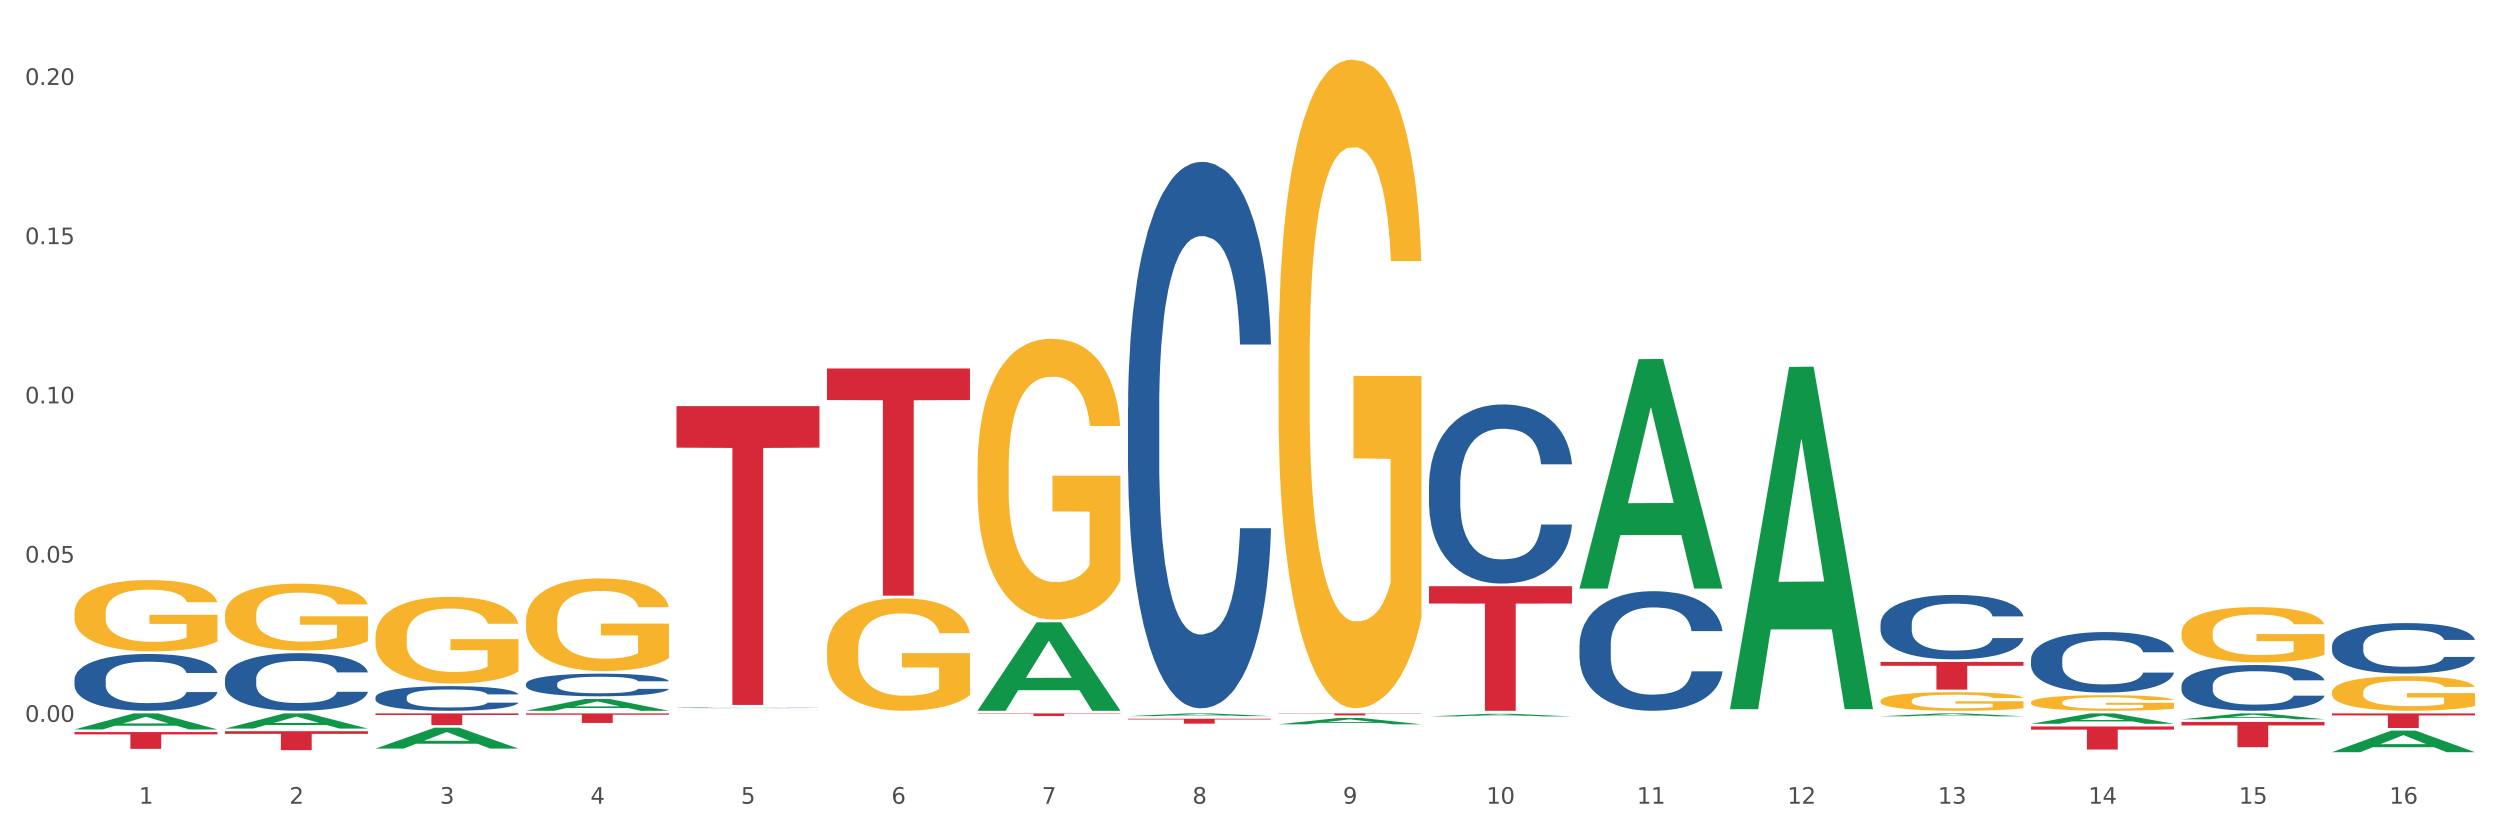 <?xml version="1.0" encoding="utf-8" standalone="no"?>
<!DOCTYPE svg PUBLIC "-//W3C//DTD SVG 1.1//EN"
  "http://www.w3.org/Graphics/SVG/1.1/DTD/svg11.dtd">
<svg xmlns:xlink="http://www.w3.org/1999/xlink" width="1080pt" height="360pt" viewBox="0 0 1080 360" xmlns="http://www.w3.org/2000/svg" version="1.1">
 <rect x="0" y="0" width="1080" height="360" fill="#333333" stroke="none"/>
 <defs>
  <style type="text/css">*{stroke-linejoin: round; stroke-linecap: butt}</style>
 </defs>
 <g id="figure_1">
  <g id="patch_1">
   <path d="M 0 360 
L 1080 360 
L 1080 0 
L 0 0 
z
" style="fill: #ffffff; stroke: #ffffff; stroke-linejoin: miter"/>
  </g>
  <g id="axes_1">
   <g id="matplotlib.axis_1">
    <g id="xtick_1">
     <g id="text_1">
      <!-- 1 -->
      <g style="fill: #4d4d4d" transform="translate(60.004 347.204) scale(0.096 -0.096)">
       <defs>
        <path id="DejaVuSans-31" d="M 794 531 
L 1825 531 
L 1825 4091 
L 703 3866 
L 703 4441 
L 1819 4666 
L 2450 4666 
L 2450 531 
L 3481 531 
L 3481 0 
L 794 0 
L 794 531 
z
" transform="scale(0.016)"/>
       </defs>
       <use xlink:href="#DejaVuSans-31"/>
      </g>
     </g>
    </g>
    <g id="xtick_2">
     <g id="text_2">
      <!-- 2 -->
      <g style="fill: #4d4d4d" transform="translate(125.021 347.204) scale(0.096 -0.096)">
       <defs>
        <path id="DejaVuSans-32" d="M 1228 531 
L 3431 531 
L 3431 0 
L 469 0 
L 469 531 
Q 828 903 1448 1529 
Q 2069 2156 2228 2338 
Q 2531 2678 2651 2914 
Q 2772 3150 2772 3378 
Q 2772 3750 2511 3984 
Q 2250 4219 1831 4219 
Q 1534 4219 1204 4116 
Q 875 4013 500 3803 
L 500 4441 
Q 881 4594 1212 4672 
Q 1544 4750 1819 4750 
Q 2544 4750 2975 4387 
Q 3406 4025 3406 3419 
Q 3406 3131 3298 2873 
Q 3191 2616 2906 2266 
Q 2828 2175 2409 1742 
Q 1991 1309 1228 531 
z
" transform="scale(0.016)"/>
       </defs>
       <use xlink:href="#DejaVuSans-32"/>
      </g>
     </g>
    </g>
    <g id="xtick_3">
     <g id="text_3">
      <!-- 3 -->
      <g style="fill: #4d4d4d" transform="translate(190.039 347.204) scale(0.096 -0.096)">
       <defs>
        <path id="DejaVuSans-33" d="M 2597 2516 
Q 3050 2419 3304 2112 
Q 3559 1806 3559 1356 
Q 3559 666 3084 287 
Q 2609 -91 1734 -91 
Q 1441 -91 1130 -33 
Q 819 25 488 141 
L 488 750 
Q 750 597 1062 519 
Q 1375 441 1716 441 
Q 2309 441 2620 675 
Q 2931 909 2931 1356 
Q 2931 1769 2642 2001 
Q 2353 2234 1838 2234 
L 1294 2234 
L 1294 2753 
L 1863 2753 
Q 2328 2753 2575 2939 
Q 2822 3125 2822 3475 
Q 2822 3834 2567 4026 
Q 2313 4219 1838 4219 
Q 1578 4219 1281 4162 
Q 984 4106 628 3988 
L 628 4550 
Q 988 4650 1302 4700 
Q 1616 4750 1894 4750 
Q 2613 4750 3031 4423 
Q 3450 4097 3450 3541 
Q 3450 3153 3228 2886 
Q 3006 2619 2597 2516 
z
" transform="scale(0.016)"/>
       </defs>
       <use xlink:href="#DejaVuSans-33"/>
      </g>
     </g>
    </g>
    <g id="xtick_4">
     <g id="text_4">
      <!-- 4 -->
      <g style="fill: #4d4d4d" transform="translate(255.056 347.204) scale(0.096 -0.096)">
       <defs>
        <path id="DejaVuSans-34" d="M 2419 4116 
L 825 1625 
L 2419 1625 
L 2419 4116 
z
M 2253 4666 
L 3047 4666 
L 3047 1625 
L 3713 1625 
L 3713 1100 
L 3047 1100 
L 3047 0 
L 2419 0 
L 2419 1100 
L 313 1100 
L 313 1709 
L 2253 4666 
z
" transform="scale(0.016)"/>
       </defs>
       <use xlink:href="#DejaVuSans-34"/>
      </g>
     </g>
    </g>
    <g id="xtick_5">
     <g id="text_5">
      <!-- 5 -->
      <g style="fill: #4d4d4d" transform="translate(320.073 347.204) scale(0.096 -0.096)">
       <defs>
        <path id="DejaVuSans-35" d="M 691 4666 
L 3169 4666 
L 3169 4134 
L 1269 4134 
L 1269 2991 
Q 1406 3038 1543 3061 
Q 1681 3084 1819 3084 
Q 2600 3084 3056 2656 
Q 3513 2228 3513 1497 
Q 3513 744 3044 326 
Q 2575 -91 1722 -91 
Q 1428 -91 1123 -41 
Q 819 9 494 109 
L 494 744 
Q 775 591 1075 516 
Q 1375 441 1709 441 
Q 2250 441 2565 725 
Q 2881 1009 2881 1497 
Q 2881 1984 2565 2268 
Q 2250 2553 1709 2553 
Q 1456 2553 1204 2497 
Q 953 2441 691 2322 
L 691 4666 
z
" transform="scale(0.016)"/>
       </defs>
       <use xlink:href="#DejaVuSans-35"/>
      </g>
     </g>
    </g>
    <g id="xtick_6">
     <g id="text_6">
      <!-- 6 -->
      <g style="fill: #4d4d4d" transform="translate(385.09 347.204) scale(0.096 -0.096)">
       <defs>
        <path id="DejaVuSans-36" d="M 2113 2584 
Q 1688 2584 1439 2293 
Q 1191 2003 1191 1497 
Q 1191 994 1439 701 
Q 1688 409 2113 409 
Q 2538 409 2786 701 
Q 3034 994 3034 1497 
Q 3034 2003 2786 2293 
Q 2538 2584 2113 2584 
z
M 3366 4563 
L 3366 3988 
Q 3128 4100 2886 4159 
Q 2644 4219 2406 4219 
Q 1781 4219 1451 3797 
Q 1122 3375 1075 2522 
Q 1259 2794 1537 2939 
Q 1816 3084 2150 3084 
Q 2853 3084 3261 2657 
Q 3669 2231 3669 1497 
Q 3669 778 3244 343 
Q 2819 -91 2113 -91 
Q 1303 -91 875 529 
Q 447 1150 447 2328 
Q 447 3434 972 4092 
Q 1497 4750 2381 4750 
Q 2619 4750 2861 4703 
Q 3103 4656 3366 4563 
z
" transform="scale(0.016)"/>
       </defs>
       <use xlink:href="#DejaVuSans-36"/>
      </g>
     </g>
    </g>
    <g id="xtick_7">
     <g id="text_7">
      <!-- 7 -->
      <g style="fill: #4d4d4d" transform="translate(450.108 347.204) scale(0.096 -0.096)">
       <defs>
        <path id="DejaVuSans-37" d="M 525 4666 
L 3525 4666 
L 3525 4397 
L 1831 0 
L 1172 0 
L 2766 4134 
L 525 4134 
L 525 4666 
z
" transform="scale(0.016)"/>
       </defs>
       <use xlink:href="#DejaVuSans-37"/>
      </g>
     </g>
    </g>
    <g id="xtick_8">
     <g id="text_8">
      <!-- 8 -->
      <g style="fill: #4d4d4d" transform="translate(515.125 347.204) scale(0.096 -0.096)">
       <defs>
        <path id="DejaVuSans-38" d="M 2034 2216 
Q 1584 2216 1326 1975 
Q 1069 1734 1069 1313 
Q 1069 891 1326 650 
Q 1584 409 2034 409 
Q 2484 409 2743 651 
Q 3003 894 3003 1313 
Q 3003 1734 2745 1975 
Q 2488 2216 2034 2216 
z
M 1403 2484 
Q 997 2584 770 2862 
Q 544 3141 544 3541 
Q 544 4100 942 4425 
Q 1341 4750 2034 4750 
Q 2731 4750 3128 4425 
Q 3525 4100 3525 3541 
Q 3525 3141 3298 2862 
Q 3072 2584 2669 2484 
Q 3125 2378 3379 2068 
Q 3634 1759 3634 1313 
Q 3634 634 3220 271 
Q 2806 -91 2034 -91 
Q 1263 -91 848 271 
Q 434 634 434 1313 
Q 434 1759 690 2068 
Q 947 2378 1403 2484 
z
M 1172 3481 
Q 1172 3119 1398 2916 
Q 1625 2713 2034 2713 
Q 2441 2713 2670 2916 
Q 2900 3119 2900 3481 
Q 2900 3844 2670 4047 
Q 2441 4250 2034 4250 
Q 1625 4250 1398 4047 
Q 1172 3844 1172 3481 
z
" transform="scale(0.016)"/>
       </defs>
       <use xlink:href="#DejaVuSans-38"/>
      </g>
     </g>
    </g>
    <g id="xtick_9">
     <g id="text_9">
      <!-- 9 -->
      <g style="fill: #4d4d4d" transform="translate(580.142 347.204) scale(0.096 -0.096)">
       <defs>
        <path id="DejaVuSans-39" d="M 703 97 
L 703 672 
Q 941 559 1184 500 
Q 1428 441 1663 441 
Q 2288 441 2617 861 
Q 2947 1281 2994 2138 
Q 2813 1869 2534 1725 
Q 2256 1581 1919 1581 
Q 1219 1581 811 2004 
Q 403 2428 403 3163 
Q 403 3881 828 4315 
Q 1253 4750 1959 4750 
Q 2769 4750 3195 4129 
Q 3622 3509 3622 2328 
Q 3622 1225 3098 567 
Q 2575 -91 1691 -91 
Q 1453 -91 1209 -44 
Q 966 3 703 97 
z
M 1959 2075 
Q 2384 2075 2632 2365 
Q 2881 2656 2881 3163 
Q 2881 3666 2632 3958 
Q 2384 4250 1959 4250 
Q 1534 4250 1286 3958 
Q 1038 3666 1038 3163 
Q 1038 2656 1286 2365 
Q 1534 2075 1959 2075 
z
" transform="scale(0.016)"/>
       </defs>
       <use xlink:href="#DejaVuSans-39"/>
      </g>
     </g>
    </g>
    <g id="xtick_10">
     <g id="text_10">
      <!-- 10 -->
      <g style="fill: #4d4d4d" transform="translate(642.105 347.204) scale(0.096 -0.096)">
       <defs>
        <path id="DejaVuSans-30" d="M 2034 4250 
Q 1547 4250 1301 3770 
Q 1056 3291 1056 2328 
Q 1056 1369 1301 889 
Q 1547 409 2034 409 
Q 2525 409 2770 889 
Q 3016 1369 3016 2328 
Q 3016 3291 2770 3770 
Q 2525 4250 2034 4250 
z
M 2034 4750 
Q 2819 4750 3233 4129 
Q 3647 3509 3647 2328 
Q 3647 1150 3233 529 
Q 2819 -91 2034 -91 
Q 1250 -91 836 529 
Q 422 1150 422 2328 
Q 422 3509 836 4129 
Q 1250 4750 2034 4750 
z
" transform="scale(0.016)"/>
       </defs>
       <use xlink:href="#DejaVuSans-31"/>
       <use xlink:href="#DejaVuSans-30" transform="translate(63.623 0)"/>
      </g>
     </g>
    </g>
    <g id="xtick_11">
     <g id="text_11">
      <!-- 11 -->
      <g style="fill: #4d4d4d" transform="translate(707.123 347.204) scale(0.096 -0.096)">
       <use xlink:href="#DejaVuSans-31"/>
       <use xlink:href="#DejaVuSans-31" transform="translate(63.623 0)"/>
      </g>
     </g>
    </g>
    <g id="xtick_12">
     <g id="text_12">
      <!-- 12 -->
      <g style="fill: #4d4d4d" transform="translate(772.14 347.204) scale(0.096 -0.096)">
       <use xlink:href="#DejaVuSans-31"/>
       <use xlink:href="#DejaVuSans-32" transform="translate(63.623 0)"/>
      </g>
     </g>
    </g>
    <g id="xtick_13">
     <g id="text_13">
      <!-- 13 -->
      <g style="fill: #4d4d4d" transform="translate(837.157 347.204) scale(0.096 -0.096)">
       <use xlink:href="#DejaVuSans-31"/>
       <use xlink:href="#DejaVuSans-33" transform="translate(63.623 0)"/>
      </g>
     </g>
    </g>
    <g id="xtick_14">
     <g id="text_14">
      <!-- 14 -->
      <g style="fill: #4d4d4d" transform="translate(902.174 347.204) scale(0.096 -0.096)">
       <use xlink:href="#DejaVuSans-31"/>
       <use xlink:href="#DejaVuSans-34" transform="translate(63.623 0)"/>
      </g>
     </g>
    </g>
    <g id="xtick_15">
     <g id="text_15">
      <!-- 15 -->
      <g style="fill: #4d4d4d" transform="translate(967.192 347.204) scale(0.096 -0.096)">
       <use xlink:href="#DejaVuSans-31"/>
       <use xlink:href="#DejaVuSans-35" transform="translate(63.623 0)"/>
      </g>
     </g>
    </g>
    <g id="xtick_16">
     <g id="text_16">
      <!-- 16 -->
      <g style="fill: #4d4d4d" transform="translate(1032.209 347.204) scale(0.096 -0.096)">
       <use xlink:href="#DejaVuSans-31"/>
       <use xlink:href="#DejaVuSans-36" transform="translate(63.623 0)"/>
      </g>
     </g>
    </g>
    <g id="xtick_17"/>
    <g id="xtick_18"/>
    <g id="xtick_19"/>
    <g id="xtick_20"/>
    <g id="xtick_21"/>
    <g id="xtick_22"/>
    <g id="xtick_23"/>
    <g id="xtick_24"/>
    <g id="xtick_25"/>
    <g id="xtick_26"/>
    <g id="xtick_27"/>
    <g id="xtick_28"/>
    <g id="xtick_29"/>
    <g id="xtick_30"/>
    <g id="xtick_31"/>
   </g>
   <g id="matplotlib.axis_2">
    <g id="ytick_1">
     <g id="text_17">
      <!-- 0.00 -->
      <g style="fill: #4d4d4d" transform="translate(10.8 311.836) scale(0.096 -0.096)">
       <defs>
        <path id="DejaVuSans-2e" d="M 684 794 
L 1344 794 
L 1344 0 
L 684 0 
L 684 794 
z
" transform="scale(0.016)"/>
       </defs>
       <use xlink:href="#DejaVuSans-30"/>
       <use xlink:href="#DejaVuSans-2e" transform="translate(63.623 0)"/>
       <use xlink:href="#DejaVuSans-30" transform="translate(95.41 0)"/>
       <use xlink:href="#DejaVuSans-30" transform="translate(159.033 0)"/>
      </g>
     </g>
    </g>
    <g id="ytick_2">
     <g id="text_18">
      <!-- 0.05 -->
      <g style="fill: #4d4d4d" transform="translate(10.8 243.05) scale(0.096 -0.096)">
       <use xlink:href="#DejaVuSans-30"/>
       <use xlink:href="#DejaVuSans-2e" transform="translate(63.623 0)"/>
       <use xlink:href="#DejaVuSans-30" transform="translate(95.41 0)"/>
       <use xlink:href="#DejaVuSans-35" transform="translate(159.033 0)"/>
      </g>
     </g>
    </g>
    <g id="ytick_3">
     <g id="text_19">
      <!-- 0.10 -->
      <g style="fill: #4d4d4d" transform="translate(10.8 174.264) scale(0.096 -0.096)">
       <use xlink:href="#DejaVuSans-30"/>
       <use xlink:href="#DejaVuSans-2e" transform="translate(63.623 0)"/>
       <use xlink:href="#DejaVuSans-31" transform="translate(95.41 0)"/>
       <use xlink:href="#DejaVuSans-30" transform="translate(159.033 0)"/>
      </g>
     </g>
    </g>
    <g id="ytick_4">
     <g id="text_20">
      <!-- 0.15 -->
      <g style="fill: #4d4d4d" transform="translate(10.8 105.478) scale(0.096 -0.096)">
       <use xlink:href="#DejaVuSans-30"/>
       <use xlink:href="#DejaVuSans-2e" transform="translate(63.623 0)"/>
       <use xlink:href="#DejaVuSans-31" transform="translate(95.41 0)"/>
       <use xlink:href="#DejaVuSans-35" transform="translate(159.033 0)"/>
      </g>
     </g>
    </g>
    <g id="ytick_5">
     <g id="text_21">
      <!-- 0.20 -->
      <g style="fill: #4d4d4d" transform="translate(10.8 36.692) scale(0.096 -0.096)">
       <use xlink:href="#DejaVuSans-30"/>
       <use xlink:href="#DejaVuSans-2e" transform="translate(63.623 0)"/>
       <use xlink:href="#DejaVuSans-32" transform="translate(95.41 0)"/>
       <use xlink:href="#DejaVuSans-30" transform="translate(159.033 0)"/>
      </g>
     </g>
    </g>
    <g id="ytick_6"/>
    <g id="ytick_7"/>
    <g id="ytick_8"/>
    <g id="ytick_9"/>
   </g>
   <g id="PolyCollection_1">
    <path d="M 422.278 308.188 
L 484.045 308.188 
L 484.045 308.349 
L 459.748 308.35 
L 459.748 309.347 
L 446.429 309.347 
L 446.429 308.35 
L 422.278 308.349 
L 422.278 308.189 
L 422.278 308.188 
z
" clip-path="url(#p9676ad31b0)" style="fill: #d62839"/>
    <path d="M 487.296 310.504 
L 549.062 310.504 
L 549.062 310.798 
L 524.765 310.8 
L 524.765 312.619 
L 511.446 312.619 
L 511.446 310.8 
L 487.296 310.798 
L 487.296 310.506 
L 487.296 310.504 
z
" clip-path="url(#p9676ad31b0)" style="fill: #d62839"/>
    <path d="M 812.382 285.956 
L 874.148 285.956 
L 874.148 287.616 
L 849.852 287.627 
L 849.852 297.901 
L 836.532 297.901 
L 836.532 287.627 
L 812.382 287.616 
L 812.382 285.967 
L 812.382 285.956 
z
" clip-path="url(#p9676ad31b0)" style="fill: #d62839"/>
    <path d="M 877.399 313.825 
L 939.166 313.825 
L 939.166 315.213 
L 914.869 315.222 
L 914.869 323.812 
L 901.549 323.812 
L 901.549 315.222 
L 877.399 315.213 
L 877.399 313.834 
L 877.399 313.825 
z
" clip-path="url(#p9676ad31b0)" style="fill: #d62839"/>
    <path d="M 552.313 308.188 
L 614.079 308.188 
L 614.079 308.309 
L 589.783 308.31 
L 589.783 309.057 
L 576.463 309.057 
L 576.463 308.31 
L 552.313 308.309 
L 552.313 308.189 
L 552.313 308.188 
z
" clip-path="url(#p9676ad31b0)" style="fill: #d62839"/>
    <path d="M 617.33 253.233 
L 679.097 253.233 
L 679.097 260.713 
L 654.8 260.764 
L 654.8 307.059 
L 641.481 307.059 
L 641.481 260.764 
L 617.33 260.713 
L 617.33 253.284 
L 617.33 253.233 
z
" clip-path="url(#p9676ad31b0)" style="fill: #d62839"/>
    <path d="M 162.209 308.188 
L 223.976 308.188 
L 223.976 308.887 
L 199.679 308.892 
L 199.679 313.218 
L 186.36 313.218 
L 186.36 308.892 
L 162.209 308.887 
L 162.209 308.193 
L 162.209 308.188 
z
" clip-path="url(#p9676ad31b0)" style="fill: #d62839"/>
    <path d="M 227.227 308.188 
L 288.993 308.188 
L 288.993 308.76 
L 264.696 308.763 
L 264.696 312.299 
L 251.377 312.299 
L 251.377 308.763 
L 227.227 308.76 
L 227.227 308.192 
L 227.227 308.188 
z
" clip-path="url(#p9676ad31b0)" style="fill: #d62839"/>
    <path d="M 292.244 175.452 
L 354.01 175.452 
L 354.01 193.39 
L 329.714 193.511 
L 329.714 304.532 
L 316.394 304.532 
L 316.394 193.511 
L 292.244 193.39 
L 292.244 175.573 
L 292.244 175.452 
z
" clip-path="url(#p9676ad31b0)" style="fill: #d62839"/>
    <path d="M 357.261 159.177 
L 419.028 159.177 
L 419.028 172.816 
L 394.731 172.909 
L 394.731 257.326 
L 381.412 257.326 
L 381.412 172.909 
L 357.261 172.816 
L 357.261 159.269 
L 357.261 159.177 
z
" clip-path="url(#p9676ad31b0)" style="fill: #d62839"/>
    <path d="M 32.175 316.246 
L 93.941 316.246 
L 93.941 317.255 
L 69.645 317.262 
L 69.645 323.508 
L 56.325 323.508 
L 56.325 317.262 
L 32.175 317.255 
L 32.175 316.253 
L 32.175 316.246 
z
" clip-path="url(#p9676ad31b0)" style="fill: #d62839"/>
    <path d="M 97.192 315.892 
L 158.959 315.892 
L 158.959 317.029 
L 134.662 317.036 
L 134.662 324.068 
L 121.343 324.068 
L 121.343 317.036 
L 97.192 317.029 
L 97.192 315.9 
L 97.192 315.892 
z
" clip-path="url(#p9676ad31b0)" style="fill: #d62839"/>
    <path d="M 942.416 311.87 
L 1004.183 311.87 
L 1004.183 313.387 
L 979.886 313.397 
L 979.886 322.788 
L 966.567 322.788 
L 966.567 313.397 
L 942.416 313.387 
L 942.416 311.88 
L 942.416 311.87 
z
" clip-path="url(#p9676ad31b0)" style="fill: #d62839"/>
    <path d="M 1007.434 308.188 
L 1069.2 308.188 
L 1069.2 309.064 
L 1044.903 309.07 
L 1044.903 314.491 
L 1031.584 314.491 
L 1031.584 309.07 
L 1007.434 309.064 
L 1007.434 308.194 
L 1007.434 308.188 
z
" clip-path="url(#p9676ad31b0)" style="fill: #d62839"/>
    <path d="M 97.192 265.488 
L 97.265 265.461 
L 97.265 264.511 
L 97.411 263.693 
L 98.14 261.713 
L 99.234 260.077 
L 100.036 259.206 
L 100.838 258.494 
L 101.786 257.781 
L 102.953 257.042 
L 105.068 255.96 
L 106.381 255.406 
L 107.985 254.825 
L 110.902 253.981 
L 113.017 253.506 
L 115.204 253.11 
L 118.778 252.635 
L 121.111 252.424 
L 123.591 252.265 
L 126.58 252.16 
L 128.841 252.133 
L 133.8 252.212 
L 138.03 252.45 
L 140.071 252.635 
L 142.697 252.951 
L 144.082 253.162 
L 146.343 253.585 
L 148.676 254.139 
L 150.281 254.614 
L 152.687 255.511 
L 154.51 256.409 
L 156.188 257.517 
L 157.063 258.283 
L 157.719 258.995 
L 158.302 259.813 
L 158.886 261.106 
L 145.759 261.106 
L 145.249 260.183 
L 144.447 259.312 
L 143.28 258.467 
L 142.259 257.939 
L 140.509 257.28 
L 138.905 256.857 
L 137.227 256.541 
L 135.185 256.277 
L 133.581 256.145 
L 131.321 256.039 
L 126.872 256.066 
L 123.882 256.277 
L 121.84 256.541 
L 120.528 256.778 
L 119.361 257.042 
L 118.048 257.412 
L 116.517 257.966 
L 115.423 258.467 
L 114.329 259.101 
L 113.454 259.734 
L 112.652 260.473 
L 111.996 261.265 
L 111.485 262.083 
L 111.048 263.086 
L 110.683 264.749 
L 110.683 268.364 
L 110.829 269.182 
L 111.194 270.264 
L 111.631 271.083 
L 112.36 272.059 
L 113.017 272.719 
L 114.256 273.669 
L 115.642 274.461 
L 116.736 274.962 
L 117.83 275.385 
L 119.726 275.965 
L 121.84 276.44 
L 123.664 276.731 
L 126.143 276.994 
L 127.82 277.1 
L 129.279 277.153 
L 132.852 277.153 
L 135.404 277.074 
L 138.248 276.889 
L 140.436 276.651 
L 142.259 276.361 
L 144.301 275.886 
L 145.614 275.437 
L 145.614 269.921 
L 129.57 269.895 
L 129.57 266.226 
L 158.959 266.226 
L 158.959 276.994 
L 157.719 277.549 
L 156.333 278.05 
L 154.875 278.499 
L 152.687 279.053 
L 150.062 279.581 
L 147.728 279.95 
L 145.249 280.267 
L 142.332 280.557 
L 138.54 280.821 
L 136.206 280.927 
L 133.289 281.006 
L 129.862 281.032 
L 126.872 280.98 
L 123.955 280.848 
L 120.892 280.61 
L 117.903 280.267 
L 115.642 279.924 
L 113.381 279.502 
L 110.975 278.947 
L 109.079 278.42 
L 107.62 277.945 
L 106.016 277.338 
L 104.266 276.546 
L 102.953 275.833 
L 101.786 275.094 
L 100.547 274.144 
L 99.672 273.326 
L 98.797 272.297 
L 98.286 271.531 
L 97.703 270.344 
L 97.265 268.681 
L 97.192 265.488 
z
" clip-path="url(#p9676ad31b0)" style="fill: #f7b32b"/>
    <path d="M 32.175 264.819 
L 32.248 264.791 
L 32.248 263.778 
L 32.394 262.906 
L 33.123 260.796 
L 34.217 259.051 
L 35.019 258.123 
L 35.821 257.363 
L 36.769 256.604 
L 37.936 255.816 
L 40.051 254.662 
L 41.363 254.071 
L 42.968 253.452 
L 45.885 252.552 
L 47.999 252.046 
L 50.187 251.624 
L 53.76 251.117 
L 56.094 250.892 
L 58.573 250.723 
L 61.563 250.611 
L 63.824 250.583 
L 68.783 250.667 
L 73.012 250.92 
L 75.054 251.117 
L 77.679 251.455 
L 79.065 251.68 
L 81.326 252.13 
L 83.659 252.721 
L 85.263 253.227 
L 87.67 254.184 
L 89.493 255.141 
L 91.17 256.322 
L 92.045 257.138 
L 92.702 257.898 
L 93.285 258.77 
L 93.868 260.149 
L 80.742 260.149 
L 80.232 259.164 
L 79.43 258.235 
L 78.263 257.335 
L 77.242 256.772 
L 75.492 256.069 
L 73.887 255.619 
L 72.21 255.281 
L 70.168 255 
L 68.564 254.859 
L 66.303 254.747 
L 61.855 254.775 
L 58.865 255 
L 56.823 255.281 
L 55.511 255.534 
L 54.344 255.816 
L 53.031 256.21 
L 51.5 256.801 
L 50.406 257.335 
L 49.312 258.01 
L 48.437 258.686 
L 47.635 259.473 
L 46.979 260.317 
L 46.468 261.19 
L 46.031 262.259 
L 45.666 264.031 
L 45.666 267.886 
L 45.812 268.758 
L 46.176 269.912 
L 46.614 270.784 
L 47.343 271.825 
L 47.999 272.528 
L 49.239 273.541 
L 50.625 274.385 
L 51.719 274.92 
L 52.812 275.37 
L 54.708 275.989 
L 56.823 276.495 
L 58.646 276.805 
L 61.126 277.086 
L 62.803 277.199 
L 64.261 277.255 
L 67.835 277.255 
L 70.387 277.17 
L 73.231 276.973 
L 75.419 276.72 
L 77.242 276.411 
L 79.284 275.904 
L 80.596 275.426 
L 80.596 269.546 
L 64.553 269.518 
L 64.553 265.607 
L 93.941 265.607 
L 93.941 277.086 
L 92.702 277.677 
L 91.316 278.211 
L 89.858 278.69 
L 87.67 279.281 
L 85.045 279.843 
L 82.711 280.237 
L 80.232 280.575 
L 77.315 280.884 
L 73.523 281.166 
L 71.189 281.278 
L 68.272 281.363 
L 64.845 281.391 
L 61.855 281.334 
L 58.938 281.194 
L 55.875 280.94 
L 52.885 280.575 
L 50.625 280.209 
L 48.364 279.759 
L 45.958 279.168 
L 44.062 278.605 
L 42.603 278.099 
L 40.999 277.452 
L 39.249 276.608 
L 37.936 275.848 
L 36.769 275.06 
L 35.529 274.047 
L 34.654 273.175 
L 33.779 272.078 
L 33.269 271.262 
L 32.685 269.996 
L 32.248 268.223 
L 32.175 264.819 
z
" clip-path="url(#p9676ad31b0)" style="fill: #f7b32b"/>
    <path d="M 357.261 280.915 
L 357.334 280.871 
L 357.334 279.273 
L 357.48 277.897 
L 358.209 274.568 
L 359.303 271.816 
L 360.105 270.351 
L 360.907 269.153 
L 361.855 267.955 
L 363.022 266.712 
L 365.137 264.892 
L 366.45 263.96 
L 368.054 262.983 
L 370.971 261.563 
L 373.086 260.764 
L 375.273 260.098 
L 378.847 259.299 
L 381.18 258.944 
L 383.66 258.678 
L 386.649 258.5 
L 388.91 258.456 
L 393.869 258.589 
L 398.098 258.989 
L 400.14 259.299 
L 402.766 259.832 
L 404.151 260.187 
L 406.412 260.897 
L 408.745 261.829 
L 410.35 262.628 
L 412.756 264.137 
L 414.579 265.646 
L 416.256 267.511 
L 417.132 268.798 
L 417.788 269.996 
L 418.371 271.372 
L 418.955 273.547 
L 405.828 273.547 
L 405.318 271.994 
L 404.516 270.529 
L 403.349 269.109 
L 402.328 268.221 
L 400.578 267.111 
L 398.974 266.401 
L 397.296 265.868 
L 395.254 265.425 
L 393.65 265.203 
L 391.39 265.025 
L 386.941 265.069 
L 383.951 265.425 
L 381.909 265.868 
L 380.597 266.268 
L 379.43 266.712 
L 378.117 267.333 
L 376.586 268.265 
L 375.492 269.109 
L 374.398 270.174 
L 373.523 271.239 
L 372.721 272.482 
L 372.065 273.813 
L 371.554 275.189 
L 371.117 276.876 
L 370.752 279.672 
L 370.752 285.753 
L 370.898 287.129 
L 371.263 288.949 
L 371.7 290.325 
L 372.429 291.967 
L 373.086 293.077 
L 374.325 294.675 
L 375.711 296.006 
L 376.805 296.849 
L 377.899 297.56 
L 379.795 298.536 
L 381.909 299.335 
L 383.733 299.823 
L 386.212 300.267 
L 387.889 300.445 
L 389.348 300.533 
L 392.921 300.533 
L 395.473 300.4 
L 398.317 300.09 
L 400.505 299.69 
L 402.328 299.202 
L 404.37 298.403 
L 405.683 297.648 
L 405.683 288.372 
L 389.639 288.327 
L 389.639 282.158 
L 419.028 282.158 
L 419.028 300.267 
L 417.788 301.199 
L 416.402 302.042 
L 414.944 302.797 
L 412.756 303.729 
L 410.131 304.617 
L 407.797 305.238 
L 405.318 305.771 
L 402.401 306.259 
L 398.609 306.703 
L 396.275 306.88 
L 393.358 307.014 
L 389.931 307.058 
L 386.941 306.969 
L 384.024 306.747 
L 380.961 306.348 
L 377.972 305.771 
L 375.711 305.194 
L 373.45 304.484 
L 371.044 303.552 
L 369.148 302.664 
L 367.689 301.865 
L 366.085 300.844 
L 364.335 299.513 
L 363.022 298.314 
L 361.855 297.071 
L 360.616 295.473 
L 359.741 294.098 
L 358.866 292.366 
L 358.355 291.079 
L 357.772 289.082 
L 357.334 286.286 
L 357.261 280.915 
z
" clip-path="url(#p9676ad31b0)" style="fill: #f7b32b"/>
    <path d="M 292.244 307.05 
L 292.317 307.05 
L 292.317 307.049 
L 292.463 307.049 
L 293.192 307.048 
L 294.286 307.047 
L 295.088 307.047 
L 295.89 307.046 
L 296.838 307.046 
L 298.005 307.045 
L 300.12 307.045 
L 301.432 307.044 
L 303.037 307.044 
L 305.954 307.044 
L 308.068 307.043 
L 310.256 307.043 
L 313.829 307.043 
L 316.163 307.043 
L 318.642 307.043 
L 321.632 307.043 
L 323.893 307.043 
L 328.852 307.043 
L 333.081 307.043 
L 335.123 307.043 
L 337.748 307.043 
L 339.134 307.043 
L 341.395 307.043 
L 343.728 307.044 
L 345.332 307.044 
L 347.739 307.045 
L 349.562 307.045 
L 351.239 307.046 
L 352.114 307.046 
L 352.771 307.046 
L 353.354 307.047 
L 353.937 307.048 
L 340.811 307.048 
L 340.301 307.047 
L 339.499 307.047 
L 338.332 307.046 
L 337.311 307.046 
L 335.561 307.046 
L 333.956 307.045 
L 332.279 307.045 
L 330.237 307.045 
L 328.633 307.045 
L 326.372 307.045 
L 321.924 307.045 
L 318.934 307.045 
L 316.892 307.045 
L 315.58 307.045 
L 314.413 307.045 
L 313.1 307.046 
L 311.569 307.046 
L 310.475 307.046 
L 309.381 307.047 
L 308.506 307.047 
L 307.704 307.047 
L 307.047 307.048 
L 306.537 307.048 
L 306.099 307.049 
L 305.735 307.05 
L 305.735 307.052 
L 305.881 307.052 
L 306.245 307.053 
L 306.683 307.053 
L 307.412 307.054 
L 308.068 307.054 
L 309.308 307.055 
L 310.694 307.055 
L 311.788 307.055 
L 312.881 307.055 
L 314.777 307.056 
L 316.892 307.056 
L 318.715 307.056 
L 321.195 307.056 
L 322.872 307.056 
L 324.33 307.056 
L 327.904 307.056 
L 330.456 307.056 
L 333.3 307.056 
L 335.488 307.056 
L 337.311 307.056 
L 339.353 307.056 
L 340.665 307.055 
L 340.665 307.052 
L 324.622 307.052 
L 324.622 307.05 
L 354.01 307.05 
L 354.01 307.056 
L 352.771 307.057 
L 351.385 307.057 
L 349.927 307.057 
L 347.739 307.057 
L 345.114 307.058 
L 342.78 307.058 
L 340.301 307.058 
L 337.384 307.058 
L 333.592 307.058 
L 331.258 307.059 
L 328.341 307.059 
L 324.914 307.059 
L 321.924 307.059 
L 319.007 307.058 
L 315.944 307.058 
L 312.954 307.058 
L 310.694 307.058 
L 308.433 307.058 
L 306.027 307.057 
L 304.131 307.057 
L 302.672 307.057 
L 301.068 307.057 
L 299.318 307.056 
L 298.005 307.056 
L 296.838 307.055 
L 295.598 307.055 
L 294.723 307.054 
L 293.848 307.054 
L 293.338 307.053 
L 292.754 307.053 
L 292.317 307.052 
L 292.244 307.05 
z
" clip-path="url(#p9676ad31b0)" style="fill: #f7b32b"/>
    <path d="M 422.278 202.422 
L 422.351 202.311 
L 422.351 198.322 
L 422.497 194.887 
L 423.226 186.577 
L 424.32 179.707 
L 425.122 176.051 
L 425.925 173.059 
L 426.873 170.067 
L 428.039 166.965 
L 430.154 162.422 
L 431.467 160.095 
L 433.071 157.657 
L 435.988 154.112 
L 438.103 152.117 
L 440.291 150.455 
L 443.864 148.461 
L 446.197 147.574 
L 448.677 146.91 
L 451.667 146.466 
L 453.927 146.356 
L 458.886 146.688 
L 463.116 147.685 
L 465.158 148.461 
L 467.783 149.79 
L 469.168 150.677 
L 471.429 152.45 
L 473.763 154.777 
L 475.367 156.771 
L 477.773 160.538 
L 479.596 164.306 
L 481.274 168.959 
L 482.149 172.173 
L 482.805 175.164 
L 483.389 178.599 
L 483.972 184.029 
L 470.846 184.029 
L 470.335 180.15 
L 469.533 176.494 
L 468.366 172.948 
L 467.345 170.732 
L 465.595 167.962 
L 463.991 166.189 
L 462.314 164.86 
L 460.272 163.752 
L 458.667 163.198 
L 456.407 162.754 
L 451.958 162.865 
L 448.969 163.752 
L 446.927 164.86 
L 445.614 165.857 
L 444.447 166.965 
L 443.135 168.516 
L 441.603 170.843 
L 440.509 172.948 
L 439.416 175.608 
L 438.54 178.267 
L 437.738 181.369 
L 437.082 184.693 
L 436.571 188.128 
L 436.134 192.339 
L 435.769 199.319 
L 435.769 214.499 
L 435.915 217.934 
L 436.28 222.477 
L 436.717 225.912 
L 437.447 230.012 
L 438.103 232.782 
L 439.343 236.771 
L 440.728 240.095 
L 441.822 242.2 
L 442.916 243.973 
L 444.812 246.411 
L 446.927 248.405 
L 448.75 249.624 
L 451.229 250.732 
L 452.906 251.175 
L 454.365 251.397 
L 457.938 251.397 
L 460.49 251.064 
L 463.334 250.289 
L 465.522 249.292 
L 467.345 248.073 
L 469.387 246.078 
L 470.7 244.195 
L 470.7 221.037 
L 454.657 220.926 
L 454.657 205.524 
L 484.045 205.524 
L 484.045 250.732 
L 482.805 253.059 
L 481.42 255.164 
L 479.961 257.048 
L 477.773 259.375 
L 475.148 261.591 
L 472.815 263.142 
L 470.335 264.472 
L 467.418 265.69 
L 463.626 266.798 
L 461.293 267.242 
L 458.376 267.574 
L 454.948 267.685 
L 451.958 267.463 
L 449.041 266.909 
L 445.979 265.912 
L 442.989 264.472 
L 440.728 263.031 
L 438.468 261.258 
L 436.061 258.931 
L 434.165 256.715 
L 432.707 254.721 
L 431.102 252.172 
L 429.352 248.848 
L 428.039 245.857 
L 426.873 242.754 
L 425.633 238.765 
L 424.758 235.33 
L 423.883 231.009 
L 423.372 227.796 
L 422.789 222.81 
L 422.351 215.829 
L 422.278 202.422 
z
" clip-path="url(#p9676ad31b0)" style="fill: #f7b32b"/>
    <path d="M 552.313 155.251 
L 552.386 154.995 
L 552.386 145.782 
L 552.532 137.849 
L 553.261 118.656 
L 554.355 102.789 
L 555.157 94.344 
L 555.959 87.434 
L 556.907 80.525 
L 558.074 73.359 
L 560.189 62.867 
L 561.501 57.493 
L 563.106 51.863 
L 566.023 43.673 
L 568.137 39.067 
L 570.325 35.228 
L 573.898 30.622 
L 576.232 28.575 
L 578.711 27.039 
L 581.701 26.015 
L 583.962 25.759 
L 588.921 26.527 
L 593.15 28.83 
L 595.192 30.622 
L 597.817 33.693 
L 599.203 35.74 
L 601.464 39.835 
L 603.797 45.209 
L 605.401 49.815 
L 607.808 58.516 
L 609.631 67.217 
L 611.308 77.966 
L 612.183 85.387 
L 612.84 92.297 
L 613.423 100.23 
L 614.006 112.77 
L 600.88 112.77 
L 600.37 103.813 
L 599.567 95.368 
L 598.401 87.178 
L 597.38 82.06 
L 595.63 75.662 
L 594.025 71.568 
L 592.348 68.497 
L 590.306 65.938 
L 588.702 64.658 
L 586.441 63.635 
L 581.993 63.89 
L 579.003 65.938 
L 576.961 68.497 
L 575.649 70.8 
L 574.482 73.359 
L 573.169 76.942 
L 571.638 82.316 
L 570.544 87.178 
L 569.45 93.32 
L 568.575 99.462 
L 567.773 106.628 
L 567.116 114.305 
L 566.606 122.238 
L 566.168 131.963 
L 565.804 148.086 
L 565.804 183.146 
L 565.95 191.079 
L 566.314 201.571 
L 566.752 209.505 
L 567.481 218.973 
L 568.137 225.371 
L 569.377 234.584 
L 570.763 242.261 
L 571.856 247.124 
L 572.95 251.218 
L 574.846 256.848 
L 576.961 261.455 
L 578.784 264.27 
L 581.264 266.829 
L 582.941 267.853 
L 584.399 268.364 
L 587.973 268.364 
L 590.525 267.597 
L 593.369 265.805 
L 595.557 263.502 
L 597.38 260.687 
L 599.422 256.081 
L 600.734 251.73 
L 600.734 198.244 
L 584.691 197.989 
L 584.691 162.417 
L 614.079 162.417 
L 614.079 266.829 
L 612.84 272.203 
L 611.454 277.065 
L 609.996 281.416 
L 607.808 286.79 
L 605.183 291.908 
L 602.849 295.491 
L 600.37 298.562 
L 597.453 301.377 
L 593.661 303.936 
L 591.327 304.96 
L 588.41 305.728 
L 584.983 305.984 
L 581.993 305.472 
L 579.076 304.192 
L 576.013 301.889 
L 573.023 298.562 
L 570.763 295.235 
L 568.502 291.141 
L 566.096 285.767 
L 564.199 280.648 
L 562.741 276.042 
L 561.137 270.156 
L 559.387 262.478 
L 558.074 255.569 
L 556.907 248.403 
L 555.667 239.19 
L 554.792 231.257 
L 553.917 221.277 
L 553.407 213.855 
L 552.823 202.339 
L 552.386 186.217 
L 552.313 155.251 
z
" clip-path="url(#p9676ad31b0)" style="fill: #f7b32b"/>
    <path d="M 1007.434 299.015 
L 1007.507 299.002 
L 1007.507 298.51 
L 1007.652 298.087 
L 1008.382 297.063 
L 1009.475 296.216 
L 1010.278 295.765 
L 1011.08 295.397 
L 1012.028 295.028 
L 1013.195 294.645 
L 1015.309 294.086 
L 1016.622 293.799 
L 1018.226 293.498 
L 1021.143 293.061 
L 1023.258 292.816 
L 1025.446 292.611 
L 1029.019 292.365 
L 1031.353 292.256 
L 1033.832 292.174 
L 1036.822 292.119 
L 1039.083 292.106 
L 1044.041 292.146 
L 1048.271 292.269 
L 1050.313 292.365 
L 1052.938 292.529 
L 1054.324 292.638 
L 1056.584 292.857 
L 1058.918 293.143 
L 1060.522 293.389 
L 1062.929 293.853 
L 1064.752 294.318 
L 1066.429 294.891 
L 1067.304 295.287 
L 1067.96 295.656 
L 1068.544 296.079 
L 1069.127 296.748 
L 1056.001 296.748 
L 1055.49 296.271 
L 1054.688 295.82 
L 1053.521 295.383 
L 1052.5 295.11 
L 1050.75 294.768 
L 1049.146 294.55 
L 1047.469 294.386 
L 1045.427 294.249 
L 1043.823 294.181 
L 1041.562 294.127 
L 1037.114 294.14 
L 1034.124 294.249 
L 1032.082 294.386 
L 1030.769 294.509 
L 1029.602 294.645 
L 1028.29 294.837 
L 1026.758 295.123 
L 1025.665 295.383 
L 1024.571 295.711 
L 1023.696 296.038 
L 1022.893 296.421 
L 1022.237 296.83 
L 1021.727 297.254 
L 1021.289 297.773 
L 1020.925 298.633 
L 1020.925 300.504 
L 1021.07 300.927 
L 1021.435 301.487 
L 1021.873 301.91 
L 1022.602 302.416 
L 1023.258 302.757 
L 1024.498 303.249 
L 1025.883 303.658 
L 1026.977 303.918 
L 1028.071 304.136 
L 1029.967 304.437 
L 1032.082 304.682 
L 1033.905 304.833 
L 1036.384 304.969 
L 1038.062 305.024 
L 1039.52 305.051 
L 1043.093 305.051 
L 1045.646 305.01 
L 1048.49 304.915 
L 1050.677 304.792 
L 1052.5 304.642 
L 1054.542 304.396 
L 1055.855 304.164 
L 1055.855 301.309 
L 1039.812 301.296 
L 1039.812 299.398 
L 1069.2 299.398 
L 1069.2 304.969 
L 1067.96 305.256 
L 1066.575 305.515 
L 1065.116 305.748 
L 1062.929 306.034 
L 1060.303 306.308 
L 1057.97 306.499 
L 1055.49 306.663 
L 1052.573 306.813 
L 1048.781 306.949 
L 1046.448 307.004 
L 1043.531 307.045 
L 1040.103 307.059 
L 1037.114 307.031 
L 1034.197 306.963 
L 1031.134 306.84 
L 1028.144 306.663 
L 1025.883 306.485 
L 1023.623 306.267 
L 1021.216 305.98 
L 1019.32 305.707 
L 1017.862 305.461 
L 1016.257 305.147 
L 1014.507 304.737 
L 1013.195 304.368 
L 1012.028 303.986 
L 1010.788 303.494 
L 1009.913 303.071 
L 1009.038 302.539 
L 1008.527 302.142 
L 1007.944 301.528 
L 1007.507 300.668 
L 1007.434 299.015 
z
" clip-path="url(#p9676ad31b0)" style="fill: #f7b32b"/>
    <path d="M 942.416 273.308 
L 942.489 273.287 
L 942.489 272.501 
L 942.635 271.825 
L 943.364 270.189 
L 944.458 268.836 
L 945.26 268.116 
L 946.063 267.527 
L 947.011 266.938 
L 948.177 266.327 
L 950.292 265.433 
L 951.605 264.975 
L 953.209 264.495 
L 956.126 263.797 
L 958.241 263.404 
L 960.429 263.077 
L 964.002 262.684 
L 966.335 262.509 
L 968.815 262.378 
L 971.805 262.291 
L 974.065 262.269 
L 979.024 262.335 
L 983.254 262.531 
L 985.296 262.684 
L 987.921 262.946 
L 989.306 263.12 
L 991.567 263.469 
L 993.901 263.927 
L 995.505 264.32 
L 997.911 265.062 
L 999.734 265.804 
L 1001.412 266.72 
L 1002.287 267.353 
L 1002.943 267.942 
L 1003.526 268.618 
L 1004.11 269.687 
L 990.984 269.687 
L 990.473 268.923 
L 989.671 268.203 
L 988.504 267.505 
L 987.483 267.069 
L 985.733 266.524 
L 984.129 266.175 
L 982.451 265.913 
L 980.41 265.695 
L 978.805 265.585 
L 976.545 265.498 
L 972.096 265.52 
L 969.106 265.695 
L 967.065 265.913 
L 965.752 266.109 
L 964.585 266.327 
L 963.273 266.633 
L 961.741 267.091 
L 960.647 267.505 
L 959.553 268.029 
L 958.678 268.552 
L 957.876 269.163 
L 957.22 269.818 
L 956.709 270.494 
L 956.272 271.323 
L 955.907 272.698 
L 955.907 275.686 
L 956.053 276.363 
L 956.418 277.257 
L 956.855 277.933 
L 957.585 278.741 
L 958.241 279.286 
L 959.481 280.071 
L 960.866 280.726 
L 961.96 281.14 
L 963.054 281.49 
L 964.95 281.969 
L 967.065 282.362 
L 968.888 282.602 
L 971.367 282.82 
L 973.044 282.908 
L 974.503 282.951 
L 978.076 282.951 
L 980.628 282.886 
L 983.472 282.733 
L 985.66 282.537 
L 987.483 282.297 
L 989.525 281.904 
L 990.838 281.533 
L 990.838 276.974 
L 974.795 276.952 
L 974.795 273.919 
L 1004.183 273.919 
L 1004.183 282.82 
L 1002.943 283.278 
L 1001.558 283.693 
L 1000.099 284.064 
L 997.911 284.522 
L 995.286 284.958 
L 992.953 285.264 
L 990.473 285.526 
L 987.556 285.766 
L 983.764 285.984 
L 981.431 286.071 
L 978.514 286.136 
L 975.086 286.158 
L 972.096 286.115 
L 969.179 286.005 
L 966.117 285.809 
L 963.127 285.526 
L 960.866 285.242 
L 958.605 284.893 
L 956.199 284.435 
L 954.303 283.998 
L 952.844 283.606 
L 951.24 283.104 
L 949.49 282.449 
L 948.177 281.86 
L 947.011 281.25 
L 945.771 280.464 
L 944.896 279.788 
L 944.021 278.937 
L 943.51 278.304 
L 942.927 277.323 
L 942.489 275.948 
L 942.416 273.308 
z
" clip-path="url(#p9676ad31b0)" style="fill: #f7b32b"/>
    <path d="M 877.399 303.434 
L 877.472 303.427 
L 877.472 303.206 
L 877.618 303.015 
L 878.347 302.553 
L 879.441 302.172 
L 880.243 301.969 
L 881.045 301.803 
L 881.993 301.636 
L 883.16 301.464 
L 885.275 301.212 
L 886.588 301.083 
L 888.192 300.947 
L 891.109 300.75 
L 893.224 300.639 
L 895.411 300.547 
L 898.985 300.436 
L 901.318 300.387 
L 903.798 300.35 
L 906.787 300.325 
L 909.048 300.319 
L 914.007 300.338 
L 918.236 300.393 
L 920.278 300.436 
L 922.904 300.51 
L 924.289 300.559 
L 926.55 300.658 
L 928.883 300.787 
L 930.488 300.898 
L 932.894 301.107 
L 934.717 301.316 
L 936.394 301.575 
L 937.27 301.753 
L 937.926 301.92 
L 938.509 302.11 
L 939.093 302.412 
L 925.966 302.412 
L 925.456 302.196 
L 924.654 301.993 
L 923.487 301.796 
L 922.466 301.673 
L 920.716 301.519 
L 919.111 301.421 
L 917.434 301.347 
L 915.392 301.286 
L 913.788 301.255 
L 911.527 301.23 
L 907.079 301.236 
L 904.089 301.286 
L 902.047 301.347 
L 900.735 301.403 
L 899.568 301.464 
L 898.255 301.55 
L 896.724 301.679 
L 895.63 301.796 
L 894.536 301.944 
L 893.661 302.092 
L 892.859 302.264 
L 892.203 302.449 
L 891.692 302.64 
L 891.255 302.873 
L 890.89 303.261 
L 890.89 304.104 
L 891.036 304.295 
L 891.4 304.548 
L 891.838 304.738 
L 892.567 304.966 
L 893.224 305.12 
L 894.463 305.341 
L 895.849 305.526 
L 896.943 305.643 
L 898.037 305.742 
L 899.933 305.877 
L 902.047 305.988 
L 903.87 306.055 
L 906.35 306.117 
L 908.027 306.142 
L 909.486 306.154 
L 913.059 306.154 
L 915.611 306.135 
L 918.455 306.092 
L 920.643 306.037 
L 922.466 305.969 
L 924.508 305.858 
L 925.82 305.754 
L 925.82 304.468 
L 909.777 304.461 
L 909.777 303.606 
L 939.166 303.606 
L 939.166 306.117 
L 937.926 306.246 
L 936.54 306.363 
L 935.082 306.468 
L 932.894 306.597 
L 930.269 306.72 
L 927.935 306.806 
L 925.456 306.88 
L 922.539 306.948 
L 918.747 307.009 
L 916.413 307.034 
L 913.496 307.052 
L 910.069 307.059 
L 907.079 307.046 
L 904.162 307.015 
L 901.099 306.96 
L 898.109 306.88 
L 895.849 306.8 
L 893.588 306.702 
L 891.182 306.572 
L 889.286 306.449 
L 887.827 306.338 
L 886.223 306.197 
L 884.473 306.012 
L 883.16 305.846 
L 881.993 305.674 
L 880.754 305.452 
L 879.879 305.261 
L 879.003 305.021 
L 878.493 304.843 
L 877.91 304.566 
L 877.472 304.178 
L 877.399 303.434 
z
" clip-path="url(#p9676ad31b0)" style="fill: #f7b32b"/>
    <path d="M 812.382 302.74 
L 812.455 302.733 
L 812.455 302.469 
L 812.601 302.242 
L 813.33 301.692 
L 814.424 301.238 
L 815.226 300.996 
L 816.028 300.798 
L 816.976 300.6 
L 818.143 300.394 
L 820.258 300.094 
L 821.57 299.94 
L 823.175 299.779 
L 826.092 299.544 
L 828.206 299.412 
L 830.394 299.302 
L 833.967 299.17 
L 836.301 299.111 
L 838.78 299.067 
L 841.77 299.038 
L 844.031 299.031 
L 848.99 299.053 
L 853.219 299.119 
L 855.261 299.17 
L 857.886 299.258 
L 859.272 299.317 
L 861.532 299.434 
L 863.866 299.588 
L 865.47 299.72 
L 867.877 299.969 
L 869.7 300.218 
L 871.377 300.526 
L 872.252 300.739 
L 872.909 300.937 
L 873.492 301.164 
L 874.075 301.523 
L 860.949 301.523 
L 860.439 301.267 
L 859.636 301.025 
L 858.47 300.79 
L 857.449 300.644 
L 855.699 300.46 
L 854.094 300.343 
L 852.417 300.255 
L 850.375 300.182 
L 848.771 300.145 
L 846.51 300.116 
L 842.062 300.123 
L 839.072 300.182 
L 837.03 300.255 
L 835.717 300.321 
L 834.551 300.394 
L 833.238 300.497 
L 831.707 300.651 
L 830.613 300.79 
L 829.519 300.966 
L 828.644 301.142 
L 827.842 301.347 
L 827.185 301.567 
L 826.675 301.795 
L 826.237 302.073 
L 825.873 302.535 
L 825.873 303.54 
L 826.019 303.767 
L 826.383 304.067 
L 826.821 304.295 
L 827.55 304.566 
L 828.206 304.749 
L 829.446 305.013 
L 830.832 305.233 
L 831.925 305.372 
L 833.019 305.49 
L 834.915 305.651 
L 837.03 305.783 
L 838.853 305.864 
L 841.333 305.937 
L 843.01 305.966 
L 844.468 305.981 
L 848.042 305.981 
L 850.594 305.959 
L 853.438 305.908 
L 855.626 305.842 
L 857.449 305.761 
L 859.491 305.629 
L 860.803 305.504 
L 860.803 303.972 
L 844.76 303.965 
L 844.76 302.946 
L 874.148 302.946 
L 874.148 305.937 
L 872.909 306.091 
L 871.523 306.23 
L 870.065 306.355 
L 867.877 306.509 
L 865.252 306.655 
L 862.918 306.758 
L 860.439 306.846 
L 857.522 306.927 
L 853.73 307 
L 851.396 307.029 
L 848.479 307.051 
L 845.052 307.059 
L 842.062 307.044 
L 839.145 307.007 
L 836.082 306.941 
L 833.092 306.846 
L 830.832 306.751 
L 828.571 306.633 
L 826.164 306.479 
L 824.268 306.333 
L 822.81 306.201 
L 821.206 306.032 
L 819.455 305.812 
L 818.143 305.614 
L 816.976 305.409 
L 815.736 305.145 
L 814.861 304.918 
L 813.986 304.632 
L 813.476 304.419 
L 812.892 304.089 
L 812.455 303.628 
L 812.382 302.74 
z
" clip-path="url(#p9676ad31b0)" style="fill: #f7b32b"/>
    <path d="M 162.209 275.151 
L 162.282 275.117 
L 162.282 273.886 
L 162.428 272.826 
L 163.157 270.262 
L 164.251 268.143 
L 165.054 267.015 
L 165.856 266.092 
L 166.804 265.169 
L 167.97 264.211 
L 170.085 262.81 
L 171.398 262.092 
L 173.002 261.34 
L 175.919 260.246 
L 178.034 259.63 
L 180.222 259.118 
L 183.795 258.502 
L 186.128 258.229 
L 188.608 258.024 
L 191.598 257.887 
L 193.858 257.853 
L 198.817 257.955 
L 203.047 258.263 
L 205.089 258.502 
L 207.714 258.913 
L 209.099 259.186 
L 211.36 259.733 
L 213.694 260.451 
L 215.298 261.066 
L 217.704 262.229 
L 219.528 263.391 
L 221.205 264.827 
L 222.08 265.818 
L 222.736 266.741 
L 223.32 267.801 
L 223.903 269.476 
L 210.777 269.476 
L 210.266 268.28 
L 209.464 267.152 
L 208.297 266.058 
L 207.276 265.374 
L 205.526 264.519 
L 203.922 263.972 
L 202.245 263.562 
L 200.203 263.22 
L 198.598 263.049 
L 196.338 262.912 
L 191.889 262.947 
L 188.9 263.22 
L 186.858 263.562 
L 185.545 263.87 
L 184.378 264.211 
L 183.066 264.69 
L 181.534 265.408 
L 180.44 266.058 
L 179.347 266.878 
L 178.471 267.698 
L 177.669 268.656 
L 177.013 269.681 
L 176.503 270.741 
L 176.065 272.04 
L 175.7 274.194 
L 175.7 278.877 
L 175.846 279.937 
L 176.211 281.339 
L 176.648 282.399 
L 177.378 283.664 
L 178.034 284.518 
L 179.274 285.749 
L 180.659 286.775 
L 181.753 287.424 
L 182.847 287.971 
L 184.743 288.723 
L 186.858 289.339 
L 188.681 289.715 
L 191.16 290.056 
L 192.837 290.193 
L 194.296 290.262 
L 197.869 290.262 
L 200.422 290.159 
L 203.266 289.92 
L 205.453 289.612 
L 207.276 289.236 
L 209.318 288.621 
L 210.631 288.039 
L 210.631 280.894 
L 194.588 280.86 
L 194.588 276.108 
L 223.976 276.108 
L 223.976 290.056 
L 222.736 290.774 
L 221.351 291.424 
L 219.892 292.005 
L 217.704 292.723 
L 215.079 293.407 
L 212.746 293.885 
L 210.266 294.296 
L 207.349 294.672 
L 203.557 295.014 
L 201.224 295.15 
L 198.307 295.253 
L 194.879 295.287 
L 191.889 295.219 
L 188.972 295.048 
L 185.91 294.74 
L 182.92 294.296 
L 180.659 293.851 
L 178.399 293.304 
L 175.992 292.586 
L 174.096 291.903 
L 172.638 291.287 
L 171.033 290.501 
L 169.283 289.475 
L 167.97 288.552 
L 166.804 287.595 
L 165.564 286.364 
L 164.689 285.305 
L 163.814 283.971 
L 163.303 282.98 
L 162.72 281.441 
L 162.282 279.288 
L 162.209 275.151 
z
" clip-path="url(#p9676ad31b0)" style="fill: #f7b32b"/>
    <path d="M 227.227 268.372 
L 227.3 268.335 
L 227.3 267.02 
L 227.445 265.886 
L 228.175 263.145 
L 229.269 260.879 
L 230.071 259.673 
L 230.873 258.686 
L 231.821 257.699 
L 232.988 256.676 
L 235.102 255.177 
L 236.415 254.41 
L 238.019 253.606 
L 240.936 252.436 
L 243.051 251.778 
L 245.239 251.23 
L 248.812 250.572 
L 251.146 250.28 
L 253.625 250.061 
L 256.615 249.914 
L 258.876 249.878 
L 263.834 249.987 
L 268.064 250.316 
L 270.106 250.572 
L 272.731 251.011 
L 274.117 251.303 
L 276.377 251.888 
L 278.711 252.656 
L 280.315 253.313 
L 282.722 254.556 
L 284.545 255.799 
L 286.222 257.334 
L 287.097 258.394 
L 287.753 259.381 
L 288.337 260.514 
L 288.92 262.305 
L 275.794 262.305 
L 275.283 261.025 
L 274.481 259.819 
L 273.315 258.65 
L 272.294 257.919 
L 270.543 257.005 
L 268.939 256.42 
L 267.262 255.982 
L 265.22 255.616 
L 263.616 255.433 
L 261.355 255.287 
L 256.907 255.324 
L 253.917 255.616 
L 251.875 255.982 
L 250.562 256.311 
L 249.396 256.676 
L 248.083 257.188 
L 246.552 257.955 
L 245.458 258.65 
L 244.364 259.527 
L 243.489 260.404 
L 242.687 261.427 
L 242.03 262.524 
L 241.52 263.657 
L 241.082 265.046 
L 240.718 267.348 
L 240.718 272.356 
L 240.863 273.489 
L 241.228 274.987 
L 241.666 276.12 
L 242.395 277.473 
L 243.051 278.386 
L 244.291 279.702 
L 245.676 280.799 
L 246.77 281.493 
L 247.864 282.078 
L 249.76 282.882 
L 251.875 283.54 
L 253.698 283.942 
L 256.177 284.307 
L 257.855 284.454 
L 259.313 284.527 
L 262.886 284.527 
L 265.439 284.417 
L 268.283 284.161 
L 270.47 283.832 
L 272.294 283.43 
L 274.335 282.772 
L 275.648 282.151 
L 275.648 274.512 
L 259.605 274.476 
L 259.605 269.395 
L 288.993 269.395 
L 288.993 284.307 
L 287.753 285.075 
L 286.368 285.769 
L 284.909 286.391 
L 282.722 287.158 
L 280.096 287.889 
L 277.763 288.401 
L 275.283 288.84 
L 272.366 289.242 
L 268.574 289.607 
L 266.241 289.753 
L 263.324 289.863 
L 259.897 289.899 
L 256.907 289.826 
L 253.99 289.644 
L 250.927 289.315 
L 247.937 288.84 
L 245.676 288.364 
L 243.416 287.78 
L 241.009 287.012 
L 239.113 286.281 
L 237.655 285.623 
L 236.05 284.783 
L 234.3 283.686 
L 232.988 282.699 
L 231.821 281.676 
L 230.581 280.36 
L 229.706 279.227 
L 228.831 277.802 
L 228.321 276.742 
L 227.737 275.097 
L 227.3 272.794 
L 227.227 268.372 
z
" clip-path="url(#p9676ad31b0)" style="fill: #f7b32b"/>
    <path d="M 487.296 309.372 
L 487.359 309.371 
L 512.83 308.189 
L 523.4 308.188 
L 549.062 309.374 
L 536.836 309.374 
L 531.296 309.098 
L 504.998 309.098 
L 504.807 309.103 
L 499.458 309.374 
L 487.296 309.374 
L 487.296 309.372 
L 508.309 308.933 
L 527.985 308.932 
L 518.243 308.441 
L 518.115 308.439 
L 517.988 308.442 
L 508.245 308.932 
L 508.309 308.933 
L 487.296 309.372 
z
" clip-path="url(#p9676ad31b0)" style="fill: #109648"/>
    <path d="M 422.278 306.987 
L 422.342 306.951 
L 447.813 268.851 
L 458.383 268.815 
L 484.045 307.059 
L 471.819 307.059 
L 466.279 298.153 
L 439.981 298.153 
L 439.79 298.297 
L 434.441 307.059 
L 422.278 307.059 
L 422.278 306.987 
L 443.292 292.838 
L 462.968 292.802 
L 453.225 276.966 
L 453.098 276.894 
L 452.971 277.002 
L 443.228 292.802 
L 443.292 292.838 
L 422.278 306.987 
z
" clip-path="url(#p9676ad31b0)" style="fill: #109648"/>
    <path d="M 227.227 307.049 
L 227.29 307.044 
L 252.761 301.941 
L 263.331 301.936 
L 288.993 307.059 
L 276.767 307.059 
L 271.227 305.866 
L 244.929 305.866 
L 244.738 305.885 
L 239.389 307.059 
L 227.227 307.059 
L 227.227 307.049 
L 248.24 305.154 
L 267.916 305.149 
L 258.174 303.028 
L 258.046 303.019 
L 257.919 303.033 
L 248.176 305.149 
L 248.24 305.154 
L 227.227 307.049 
z
" clip-path="url(#p9676ad31b0)" style="fill: #109648"/>
    <path d="M 162.209 323.377 
L 162.273 323.368 
L 187.744 314.356 
L 198.314 314.348 
L 223.976 323.394 
L 211.75 323.394 
L 206.21 321.287 
L 179.912 321.287 
L 179.721 321.321 
L 174.372 323.394 
L 162.209 323.394 
L 162.209 323.377 
L 183.223 320.03 
L 202.899 320.022 
L 193.156 316.276 
L 193.029 316.259 
L 192.902 316.284 
L 183.159 320.022 
L 183.223 320.03 
L 162.209 323.377 
z
" clip-path="url(#p9676ad31b0)" style="fill: #109648"/>
    <path d="M 942.416 310.735 
L 942.48 310.733 
L 967.951 308.191 
L 978.521 308.188 
L 1004.183 310.74 
L 991.957 310.74 
L 986.417 310.146 
L 960.118 310.146 
L 959.927 310.155 
L 954.579 310.74 
L 942.416 310.74 
L 942.416 310.735 
L 963.43 309.791 
L 983.106 309.789 
L 973.363 308.732 
L 973.236 308.727 
L 973.109 308.735 
L 963.366 309.789 
L 963.43 309.791 
L 942.416 310.735 
z
" clip-path="url(#p9676ad31b0)" style="fill: #109648"/>
    <path d="M 1007.434 324.932 
L 1007.497 324.923 
L 1032.968 315.629 
L 1043.538 315.621 
L 1069.2 324.95 
L 1056.974 324.95 
L 1051.434 322.777 
L 1025.136 322.777 
L 1024.945 322.812 
L 1019.596 324.95 
L 1007.434 324.95 
L 1007.434 324.932 
L 1028.447 321.481 
L 1048.123 321.472 
L 1038.38 317.609 
L 1038.253 317.591 
L 1038.126 317.618 
L 1028.383 321.472 
L 1028.447 321.481 
L 1007.434 324.932 
z
" clip-path="url(#p9676ad31b0)" style="fill: #109648"/>
    <path d="M 487.296 175.999 
L 487.369 175.783 
L 487.369 169.746 
L 487.588 161.553 
L 488.391 146.461 
L 489.413 135.034 
L 491.165 121.666 
L 492.114 116.06 
L 493.356 109.807 
L 495.911 99.674 
L 498.831 91.05 
L 500.876 86.306 
L 502.409 83.288 
L 505.84 77.898 
L 507.811 75.526 
L 509.856 73.585 
L 511.608 72.292 
L 514.528 70.783 
L 516.865 70.136 
L 519.566 69.92 
L 521.829 70.136 
L 524.823 70.998 
L 529.203 73.585 
L 530.883 75.095 
L 533.146 77.682 
L 535.482 81.132 
L 537.38 84.581 
L 539.571 89.54 
L 541.834 96.009 
L 544.024 104.202 
L 545.558 111.748 
L 546.799 119.725 
L 547.894 129.428 
L 548.697 139.993 
L 549.062 148.832 
L 535.701 148.832 
L 535.336 140.855 
L 534.606 132.231 
L 533.876 126.409 
L 533.073 121.666 
L 531.832 116.276 
L 530.737 112.826 
L 528.911 108.729 
L 527.232 106.142 
L 525.845 104.633 
L 524.166 103.339 
L 520.588 102.046 
L 518.033 102.046 
L 516.427 102.477 
L 514.455 103.555 
L 512.776 105.064 
L 510.805 107.651 
L 509.272 110.454 
L 507.738 114.12 
L 506.862 116.707 
L 505.548 121.45 
L 504.672 125.331 
L 503.504 132.015 
L 502.847 136.758 
L 501.679 149.048 
L 501.168 158.104 
L 500.949 164.356 
L 500.803 171.256 
L 500.803 204.89 
L 501.241 219.983 
L 501.606 226.451 
L 502.19 233.782 
L 503.285 243.268 
L 504.891 252.54 
L 506.57 259.223 
L 507.957 263.32 
L 509.272 266.338 
L 510.586 268.71 
L 512.192 270.866 
L 513.506 272.16 
L 515.478 273.453 
L 517.814 274.1 
L 519.639 274.1 
L 523.363 273.022 
L 525.042 271.944 
L 526.648 270.435 
L 528.4 268.063 
L 529.787 265.476 
L 530.591 263.536 
L 531.905 259.439 
L 532.927 255.127 
L 533.803 250.168 
L 534.387 245.856 
L 535.044 239.388 
L 535.555 232.057 
L 535.701 228.176 
L 549.062 228.176 
L 548.77 235.938 
L 548.259 243.484 
L 547.237 253.618 
L 546.434 259.439 
L 545.193 266.554 
L 543.878 272.591 
L 542.053 279.275 
L 540.374 284.234 
L 538.622 288.546 
L 536.723 292.427 
L 533.292 297.817 
L 532.051 299.326 
L 529.422 301.914 
L 527.378 303.423 
L 524.385 304.932 
L 521.318 305.795 
L 518.106 306.01 
L 515.258 305.579 
L 512.119 304.285 
L 510.148 302.992 
L 507.957 301.051 
L 505.402 298.033 
L 502.993 294.367 
L 500.73 290.055 
L 498.612 285.096 
L 496.641 279.49 
L 494.086 270.219 
L 492.187 261.164 
L 490.8 252.755 
L 489.851 245.64 
L 488.902 236.585 
L 488.391 230.332 
L 487.588 215.239 
L 487.296 201.225 
L 487.296 175.999 
z
" clip-path="url(#p9676ad31b0)" style="fill: #255c99"/>
    <path d="M 292.244 305.775 
L 292.317 305.774 
L 292.317 305.768 
L 292.536 305.759 
L 293.339 305.743 
L 294.361 305.731 
L 296.113 305.717 
L 297.063 305.711 
L 298.304 305.704 
L 300.859 305.694 
L 303.78 305.684 
L 305.824 305.679 
L 307.357 305.676 
L 310.788 305.67 
L 312.76 305.668 
L 314.804 305.666 
L 316.556 305.664 
L 319.477 305.663 
L 321.813 305.662 
L 324.514 305.662 
L 326.778 305.662 
L 329.771 305.663 
L 334.152 305.666 
L 335.831 305.667 
L 338.094 305.67 
L 340.431 305.674 
L 342.329 305.677 
L 344.519 305.683 
L 346.782 305.69 
L 348.973 305.698 
L 350.506 305.706 
L 351.747 305.715 
L 352.842 305.725 
L 353.645 305.736 
L 354.01 305.746 
L 340.65 305.746 
L 340.284 305.737 
L 339.554 305.728 
L 338.824 305.722 
L 338.021 305.717 
L 336.78 305.711 
L 335.685 305.708 
L 333.86 305.703 
L 332.18 305.7 
L 330.793 305.699 
L 329.114 305.697 
L 325.536 305.696 
L 322.981 305.696 
L 321.375 305.697 
L 319.404 305.698 
L 317.724 305.699 
L 315.753 305.702 
L 314.22 305.705 
L 312.687 305.709 
L 311.811 305.712 
L 310.496 305.717 
L 309.62 305.721 
L 308.452 305.728 
L 307.795 305.733 
L 306.627 305.746 
L 306.116 305.756 
L 305.897 305.762 
L 305.751 305.77 
L 305.751 305.805 
L 306.189 305.821 
L 306.554 305.828 
L 307.138 305.836 
L 308.233 305.846 
L 309.839 305.856 
L 311.519 305.863 
L 312.906 305.868 
L 314.22 305.871 
L 315.534 305.873 
L 317.14 305.876 
L 318.455 305.877 
L 320.426 305.878 
L 322.762 305.879 
L 324.587 305.879 
L 328.311 305.878 
L 329.99 305.877 
L 331.596 305.875 
L 333.349 305.873 
L 334.736 305.87 
L 335.539 305.868 
L 336.853 305.863 
L 337.875 305.859 
L 338.751 305.854 
L 339.335 305.849 
L 339.992 305.842 
L 340.504 305.834 
L 340.65 305.83 
L 354.01 305.83 
L 353.718 305.838 
L 353.207 305.846 
L 352.185 305.857 
L 351.382 305.863 
L 350.141 305.871 
L 348.827 305.877 
L 347.001 305.885 
L 345.322 305.89 
L 343.57 305.894 
L 341.672 305.899 
L 338.24 305.904 
L 336.999 305.906 
L 334.371 305.909 
L 332.326 305.91 
L 329.333 305.912 
L 326.267 305.913 
L 323.054 305.913 
L 320.207 305.913 
L 317.067 305.911 
L 315.096 305.91 
L 312.906 305.908 
L 310.35 305.904 
L 307.941 305.901 
L 305.678 305.896 
L 303.561 305.891 
L 301.589 305.885 
L 299.034 305.875 
L 297.136 305.865 
L 295.748 305.856 
L 294.799 305.849 
L 293.85 305.839 
L 293.339 305.832 
L 292.536 305.816 
L 292.244 305.802 
L 292.244 305.775 
z
" clip-path="url(#p9676ad31b0)" style="fill: #255c99"/>
    <path d="M 227.227 295.422 
L 227.3 295.413 
L 227.3 295.163 
L 227.519 294.824 
L 228.322 294.199 
L 229.344 293.726 
L 231.096 293.172 
L 232.045 292.94 
L 233.287 292.681 
L 235.842 292.261 
L 238.762 291.904 
L 240.807 291.708 
L 242.34 291.583 
L 245.771 291.36 
L 247.743 291.261 
L 249.787 291.181 
L 251.539 291.127 
L 254.459 291.065 
L 256.796 291.038 
L 259.497 291.029 
L 261.76 291.038 
L 264.754 291.074 
L 269.134 291.181 
L 270.814 291.243 
L 273.077 291.351 
L 275.413 291.493 
L 277.312 291.636 
L 279.502 291.842 
L 281.765 292.11 
L 283.955 292.449 
L 285.489 292.761 
L 286.73 293.092 
L 287.825 293.494 
L 288.628 293.931 
L 288.993 294.297 
L 275.632 294.297 
L 275.267 293.967 
L 274.537 293.61 
L 273.807 293.369 
L 273.004 293.172 
L 271.763 292.949 
L 270.668 292.806 
L 268.842 292.636 
L 267.163 292.529 
L 265.776 292.467 
L 264.097 292.413 
L 260.519 292.36 
L 257.964 292.36 
L 256.358 292.377 
L 254.386 292.422 
L 252.707 292.485 
L 250.736 292.592 
L 249.203 292.708 
L 247.669 292.86 
L 246.793 292.967 
L 245.479 293.163 
L 244.603 293.324 
L 243.435 293.601 
L 242.778 293.797 
L 241.61 294.306 
L 241.099 294.681 
L 240.88 294.94 
L 240.734 295.226 
L 240.734 296.619 
L 241.172 297.244 
L 241.537 297.512 
L 242.121 297.815 
L 243.216 298.208 
L 244.822 298.592 
L 246.501 298.869 
L 247.889 299.039 
L 249.203 299.164 
L 250.517 299.262 
L 252.123 299.351 
L 253.437 299.405 
L 255.409 299.458 
L 257.745 299.485 
L 259.57 299.485 
L 263.294 299.441 
L 264.973 299.396 
L 266.579 299.333 
L 268.331 299.235 
L 269.718 299.128 
L 270.522 299.048 
L 271.836 298.878 
L 272.858 298.699 
L 273.734 298.494 
L 274.318 298.315 
L 274.975 298.048 
L 275.486 297.744 
L 275.632 297.583 
L 288.993 297.583 
L 288.701 297.905 
L 288.19 298.217 
L 287.168 298.637 
L 286.365 298.878 
L 285.124 299.173 
L 283.809 299.423 
L 281.984 299.7 
L 280.305 299.905 
L 278.553 300.083 
L 276.654 300.244 
L 273.223 300.467 
L 271.982 300.53 
L 269.353 300.637 
L 267.309 300.7 
L 264.316 300.762 
L 261.249 300.798 
L 258.037 300.807 
L 255.19 300.789 
L 252.05 300.735 
L 250.079 300.682 
L 247.889 300.601 
L 245.333 300.476 
L 242.924 300.325 
L 240.661 300.146 
L 238.543 299.941 
L 236.572 299.708 
L 234.017 299.324 
L 232.118 298.949 
L 230.731 298.601 
L 229.782 298.307 
L 228.833 297.932 
L 228.322 297.673 
L 227.519 297.048 
L 227.227 296.467 
L 227.227 295.422 
z
" clip-path="url(#p9676ad31b0)" style="fill: #255c99"/>
    <path d="M 162.209 301.198 
L 162.282 301.189 
L 162.282 300.916 
L 162.502 300.547 
L 163.305 299.867 
L 164.327 299.352 
L 166.079 298.749 
L 167.028 298.496 
L 168.269 298.215 
L 170.825 297.758 
L 173.745 297.369 
L 175.789 297.155 
L 177.323 297.019 
L 180.754 296.776 
L 182.725 296.669 
L 184.77 296.582 
L 186.522 296.524 
L 189.442 296.456 
L 191.778 296.426 
L 194.48 296.417 
L 196.743 296.426 
L 199.737 296.465 
L 204.117 296.582 
L 205.796 296.65 
L 208.06 296.767 
L 210.396 296.922 
L 212.294 297.078 
L 214.485 297.301 
L 216.748 297.593 
L 218.938 297.962 
L 220.471 298.302 
L 221.713 298.662 
L 222.808 299.099 
L 223.611 299.575 
L 223.976 299.974 
L 210.615 299.974 
L 210.25 299.614 
L 209.52 299.225 
L 208.79 298.963 
L 207.987 298.749 
L 206.746 298.506 
L 205.65 298.351 
L 203.825 298.166 
L 202.146 298.049 
L 200.759 297.981 
L 199.079 297.923 
L 195.502 297.865 
L 192.947 297.865 
L 191.34 297.884 
L 189.369 297.933 
L 187.69 298.001 
L 185.719 298.117 
L 184.185 298.244 
L 182.652 298.409 
L 181.776 298.526 
L 180.462 298.739 
L 179.586 298.914 
L 178.418 299.216 
L 177.761 299.429 
L 176.592 299.983 
L 176.081 300.392 
L 175.862 300.673 
L 175.716 300.984 
L 175.716 302.501 
L 176.154 303.181 
L 176.519 303.472 
L 177.104 303.803 
L 178.199 304.23 
L 179.805 304.648 
L 181.484 304.95 
L 182.871 305.134 
L 184.185 305.27 
L 185.5 305.377 
L 187.106 305.474 
L 188.42 305.533 
L 190.391 305.591 
L 192.728 305.62 
L 194.553 305.62 
L 198.276 305.572 
L 199.956 305.523 
L 201.562 305.455 
L 203.314 305.348 
L 204.701 305.231 
L 205.504 305.144 
L 206.819 304.959 
L 207.841 304.765 
L 208.717 304.541 
L 209.301 304.347 
L 209.958 304.056 
L 210.469 303.725 
L 210.615 303.55 
L 223.976 303.55 
L 223.684 303.9 
L 223.173 304.24 
L 222.151 304.697 
L 221.348 304.959 
L 220.106 305.28 
L 218.792 305.552 
L 216.967 305.853 
L 215.288 306.077 
L 213.535 306.271 
L 211.637 306.446 
L 208.206 306.689 
L 206.965 306.757 
L 204.336 306.874 
L 202.292 306.942 
L 199.299 307.01 
L 196.232 307.049 
L 193.02 307.059 
L 190.172 307.039 
L 187.033 306.981 
L 185.062 306.923 
L 182.871 306.835 
L 180.316 306.699 
L 177.907 306.534 
L 175.643 306.339 
L 173.526 306.116 
L 171.555 305.863 
L 168.999 305.445 
L 167.101 305.037 
L 165.714 304.658 
L 164.765 304.337 
L 163.816 303.929 
L 163.305 303.647 
L 162.502 302.967 
L 162.209 302.335 
L 162.209 301.198 
z
" clip-path="url(#p9676ad31b0)" style="fill: #255c99"/>
    <path d="M 877.399 312.687 
L 877.463 312.683 
L 902.933 308.193 
L 913.504 308.188 
L 939.166 312.695 
L 926.94 312.695 
L 921.4 311.646 
L 895.101 311.646 
L 894.91 311.663 
L 889.561 312.695 
L 877.399 312.695 
L 877.399 312.687 
L 898.412 311.019 
L 918.089 311.015 
L 908.346 309.149 
L 908.219 309.14 
L 908.091 309.153 
L 898.349 311.015 
L 898.412 311.019 
L 877.399 312.687 
z
" clip-path="url(#p9676ad31b0)" style="fill: #109648"/>
    <path d="M 812.382 309.441 
L 812.446 309.44 
L 837.916 308.189 
L 848.487 308.188 
L 874.148 309.443 
L 861.922 309.443 
L 856.382 309.151 
L 830.084 309.151 
L 829.893 309.156 
L 824.544 309.443 
L 812.382 309.443 
L 812.382 309.441 
L 833.395 308.977 
L 853.071 308.975 
L 843.329 308.456 
L 843.201 308.453 
L 843.074 308.457 
L 833.332 308.975 
L 833.395 308.977 
L 812.382 309.441 
z
" clip-path="url(#p9676ad31b0)" style="fill: #109648"/>
    <path d="M 32.175 293.546 
L 32.248 293.523 
L 32.248 292.896 
L 32.467 292.044 
L 33.27 290.476 
L 34.292 289.288 
L 36.045 287.899 
L 36.994 287.316 
L 38.235 286.666 
L 40.79 285.613 
L 43.711 284.716 
L 45.755 284.223 
L 47.288 283.91 
L 50.72 283.35 
L 52.691 283.103 
L 54.735 282.901 
L 56.487 282.767 
L 59.408 282.61 
L 61.744 282.543 
L 64.445 282.52 
L 66.709 282.543 
L 69.702 282.632 
L 74.083 282.901 
L 75.762 283.058 
L 78.025 283.327 
L 80.362 283.686 
L 82.26 284.044 
L 84.45 284.56 
L 86.713 285.232 
L 88.904 286.083 
L 90.437 286.868 
L 91.678 287.697 
L 92.773 288.705 
L 93.576 289.803 
L 93.941 290.722 
L 80.581 290.722 
L 80.216 289.893 
L 79.485 288.997 
L 78.755 288.392 
L 77.952 287.899 
L 76.711 287.338 
L 75.616 286.98 
L 73.791 286.554 
L 72.111 286.285 
L 70.724 286.128 
L 69.045 285.994 
L 65.468 285.859 
L 62.912 285.859 
L 61.306 285.904 
L 59.335 286.016 
L 57.655 286.173 
L 55.684 286.442 
L 54.151 286.733 
L 52.618 287.114 
L 51.742 287.383 
L 50.427 287.876 
L 49.551 288.28 
L 48.383 288.974 
L 47.726 289.467 
L 46.558 290.745 
L 46.047 291.686 
L 45.828 292.336 
L 45.682 293.053 
L 45.682 296.549 
L 46.12 298.117 
L 46.485 298.79 
L 47.069 299.551 
L 48.164 300.537 
L 49.77 301.501 
L 51.45 302.196 
L 52.837 302.622 
L 54.151 302.935 
L 55.465 303.182 
L 57.071 303.406 
L 58.386 303.54 
L 60.357 303.675 
L 62.693 303.742 
L 64.518 303.742 
L 68.242 303.63 
L 69.921 303.518 
L 71.527 303.361 
L 73.28 303.115 
L 74.667 302.846 
L 75.47 302.644 
L 76.784 302.218 
L 77.806 301.77 
L 78.682 301.255 
L 79.266 300.806 
L 79.923 300.134 
L 80.435 299.372 
L 80.581 298.969 
L 93.941 298.969 
L 93.649 299.776 
L 93.138 300.56 
L 92.116 301.613 
L 91.313 302.218 
L 90.072 302.958 
L 88.758 303.585 
L 86.932 304.28 
L 85.253 304.795 
L 83.501 305.243 
L 81.603 305.647 
L 78.171 306.207 
L 76.93 306.364 
L 74.302 306.633 
L 72.257 306.79 
L 69.264 306.947 
L 66.198 307.036 
L 62.985 307.059 
L 60.138 307.014 
L 56.998 306.879 
L 55.027 306.745 
L 52.837 306.543 
L 50.281 306.229 
L 47.872 305.848 
L 45.609 305.4 
L 43.492 304.885 
L 41.52 304.302 
L 38.965 303.339 
L 37.067 302.397 
L 35.679 301.523 
L 34.73 300.784 
L 33.781 299.843 
L 33.27 299.193 
L 32.467 297.624 
L 32.175 296.168 
L 32.175 293.546 
z
" clip-path="url(#p9676ad31b0)" style="fill: #255c99"/>
    <path d="M 97.192 293.348 
L 97.265 293.326 
L 97.265 292.689 
L 97.484 291.825 
L 98.287 290.234 
L 99.31 289.029 
L 101.062 287.619 
L 102.011 287.028 
L 103.252 286.368 
L 105.807 285.3 
L 108.728 284.39 
L 110.772 283.89 
L 112.305 283.572 
L 115.737 283.003 
L 117.708 282.753 
L 119.752 282.549 
L 121.505 282.412 
L 124.425 282.253 
L 126.761 282.185 
L 129.463 282.162 
L 131.726 282.185 
L 134.719 282.276 
L 139.1 282.549 
L 140.779 282.708 
L 143.042 282.981 
L 145.379 283.344 
L 147.277 283.708 
L 149.467 284.231 
L 151.731 284.913 
L 153.921 285.777 
L 155.454 286.573 
L 156.695 287.414 
L 157.79 288.437 
L 158.594 289.551 
L 158.959 290.484 
L 145.598 290.484 
L 145.233 289.642 
L 144.503 288.733 
L 143.773 288.119 
L 142.969 287.619 
L 141.728 287.05 
L 140.633 286.687 
L 138.808 286.255 
L 137.129 285.982 
L 135.741 285.823 
L 134.062 285.686 
L 130.485 285.55 
L 127.929 285.55 
L 126.323 285.595 
L 124.352 285.709 
L 122.673 285.868 
L 120.701 286.141 
L 119.168 286.437 
L 117.635 286.823 
L 116.759 287.096 
L 115.445 287.596 
L 114.569 288.005 
L 113.4 288.71 
L 112.743 289.21 
L 111.575 290.506 
L 111.064 291.461 
L 110.845 292.121 
L 110.699 292.848 
L 110.699 296.395 
L 111.137 297.987 
L 111.502 298.669 
L 112.086 299.442 
L 113.181 300.442 
L 114.788 301.42 
L 116.467 302.125 
L 117.854 302.557 
L 119.168 302.875 
L 120.482 303.125 
L 122.089 303.353 
L 123.403 303.489 
L 125.374 303.625 
L 127.71 303.694 
L 129.536 303.694 
L 133.259 303.58 
L 134.938 303.466 
L 136.545 303.307 
L 138.297 303.057 
L 139.684 302.784 
L 140.487 302.579 
L 141.801 302.147 
L 142.823 301.693 
L 143.7 301.17 
L 144.284 300.715 
L 144.941 300.033 
L 145.452 299.26 
L 145.598 298.851 
L 158.959 298.851 
L 158.667 299.669 
L 158.156 300.465 
L 157.133 301.534 
L 156.33 302.147 
L 155.089 302.898 
L 153.775 303.534 
L 151.95 304.239 
L 150.27 304.762 
L 148.518 305.217 
L 146.62 305.626 
L 143.188 306.195 
L 141.947 306.354 
L 139.319 306.627 
L 137.275 306.786 
L 134.281 306.945 
L 131.215 307.036 
L 128.002 307.059 
L 125.155 307.013 
L 122.016 306.877 
L 120.044 306.74 
L 117.854 306.536 
L 115.299 306.217 
L 112.889 305.831 
L 110.626 305.376 
L 108.509 304.853 
L 106.538 304.262 
L 103.982 303.284 
L 102.084 302.329 
L 100.697 301.443 
L 99.748 300.692 
L 98.798 299.737 
L 98.287 299.078 
L 97.484 297.487 
L 97.192 296.009 
L 97.192 293.348 
z
" clip-path="url(#p9676ad31b0)" style="fill: #255c99"/>
    <path d="M 617.33 209.489 
L 617.403 209.418 
L 617.403 207.439 
L 617.622 204.754 
L 618.425 199.807 
L 619.447 196.061 
L 621.2 191.68 
L 622.149 189.842 
L 623.39 187.793 
L 625.945 184.471 
L 628.866 181.644 
L 630.91 180.089 
L 632.443 179.1 
L 635.875 177.333 
L 637.846 176.556 
L 639.89 175.92 
L 641.642 175.496 
L 644.563 175.001 
L 646.899 174.789 
L 649.601 174.718 
L 651.864 174.789 
L 654.857 175.072 
L 659.238 175.92 
L 660.917 176.415 
L 663.18 177.263 
L 665.517 178.393 
L 667.415 179.524 
L 669.605 181.15 
L 671.869 183.27 
L 674.059 185.955 
L 675.592 188.429 
L 676.833 191.044 
L 677.928 194.224 
L 678.732 197.687 
L 679.097 200.584 
L 665.736 200.584 
L 665.371 197.969 
L 664.641 195.142 
L 663.91 193.234 
L 663.107 191.68 
L 661.866 189.913 
L 660.771 188.782 
L 658.946 187.439 
L 657.267 186.591 
L 655.879 186.097 
L 654.2 185.673 
L 650.623 185.248 
L 648.067 185.248 
L 646.461 185.39 
L 644.49 185.743 
L 642.811 186.238 
L 640.839 187.086 
L 639.306 188.005 
L 637.773 189.206 
L 636.897 190.054 
L 635.583 191.609 
L 634.707 192.881 
L 633.538 195.072 
L 632.881 196.627 
L 631.713 200.655 
L 631.202 203.623 
L 630.983 205.672 
L 630.837 207.934 
L 630.837 218.959 
L 631.275 223.906 
L 631.64 226.026 
L 632.224 228.429 
L 633.319 231.538 
L 634.926 234.577 
L 636.605 236.768 
L 637.992 238.111 
L 639.306 239.1 
L 640.62 239.877 
L 642.227 240.584 
L 643.541 241.008 
L 645.512 241.432 
L 647.848 241.644 
L 649.674 241.644 
L 653.397 241.291 
L 655.076 240.937 
L 656.683 240.443 
L 658.435 239.665 
L 659.822 238.817 
L 660.625 238.181 
L 661.939 236.838 
L 662.961 235.425 
L 663.837 233.8 
L 664.422 232.386 
L 665.079 230.266 
L 665.59 227.863 
L 665.736 226.591 
L 679.097 226.591 
L 678.805 229.135 
L 678.293 231.609 
L 677.271 234.93 
L 676.468 236.838 
L 675.227 239.171 
L 673.913 241.149 
L 672.088 243.34 
L 670.408 244.966 
L 668.656 246.379 
L 666.758 247.651 
L 663.326 249.418 
L 662.085 249.913 
L 659.457 250.761 
L 657.413 251.255 
L 654.419 251.75 
L 651.353 252.033 
L 648.14 252.103 
L 645.293 251.962 
L 642.154 251.538 
L 640.182 251.114 
L 637.992 250.478 
L 635.437 249.489 
L 633.027 248.287 
L 630.764 246.874 
L 628.647 245.248 
L 626.675 243.411 
L 624.12 240.372 
L 622.222 237.404 
L 620.835 234.648 
L 619.886 232.316 
L 618.936 229.347 
L 618.425 227.298 
L 617.622 222.351 
L 617.33 217.757 
L 617.33 209.489 
z
" clip-path="url(#p9676ad31b0)" style="fill: #255c99"/>
    <path d="M 682.347 278.606 
L 682.42 278.559 
L 682.42 277.238 
L 682.639 275.445 
L 683.443 272.142 
L 684.465 269.641 
L 686.217 266.716 
L 687.166 265.489 
L 688.407 264.121 
L 690.963 261.903 
L 693.883 260.015 
L 695.927 258.977 
L 697.46 258.317 
L 700.892 257.137 
L 702.863 256.618 
L 704.907 256.194 
L 706.66 255.91 
L 709.58 255.58 
L 711.916 255.439 
L 714.618 255.391 
L 716.881 255.439 
L 719.875 255.627 
L 724.255 256.194 
L 725.934 256.524 
L 728.198 257.09 
L 730.534 257.845 
L 732.432 258.6 
L 734.623 259.685 
L 736.886 261.101 
L 739.076 262.894 
L 740.609 264.545 
L 741.85 266.291 
L 742.946 268.414 
L 743.749 270.726 
L 744.114 272.661 
L 730.753 272.661 
L 730.388 270.915 
L 729.658 269.028 
L 728.928 267.754 
L 728.125 266.716 
L 726.883 265.536 
L 725.788 264.781 
L 723.963 263.885 
L 722.284 263.318 
L 720.897 262.988 
L 719.217 262.705 
L 715.64 262.422 
L 713.085 262.422 
L 711.478 262.516 
L 709.507 262.752 
L 707.828 263.082 
L 705.857 263.649 
L 704.323 264.262 
L 702.79 265.064 
L 701.914 265.63 
L 700.6 266.669 
L 699.724 267.518 
L 698.556 268.981 
L 697.899 270.019 
L 696.73 272.708 
L 696.219 274.69 
L 696 276.058 
L 695.854 277.568 
L 695.854 284.929 
L 696.292 288.232 
L 696.657 289.647 
L 697.241 291.252 
L 698.337 293.328 
L 699.943 295.357 
L 701.622 296.82 
L 703.009 297.716 
L 704.323 298.377 
L 705.638 298.896 
L 707.244 299.367 
L 708.558 299.651 
L 710.529 299.934 
L 712.866 300.075 
L 714.691 300.075 
L 718.414 299.839 
L 720.094 299.603 
L 721.7 299.273 
L 723.452 298.754 
L 724.839 298.188 
L 725.642 297.763 
L 726.956 296.867 
L 727.979 295.923 
L 728.855 294.838 
L 729.439 293.894 
L 730.096 292.479 
L 730.607 290.874 
L 730.753 290.025 
L 744.114 290.025 
L 743.822 291.724 
L 743.311 293.375 
L 742.289 295.593 
L 741.485 296.867 
L 740.244 298.424 
L 738.93 299.745 
L 737.105 301.208 
L 735.426 302.293 
L 733.673 303.237 
L 731.775 304.086 
L 728.344 305.266 
L 727.102 305.596 
L 724.474 306.162 
L 722.43 306.492 
L 719.436 306.823 
L 716.37 307.011 
L 713.158 307.059 
L 710.31 306.964 
L 707.171 306.681 
L 705.2 306.398 
L 703.009 305.973 
L 700.454 305.313 
L 698.045 304.511 
L 695.781 303.567 
L 693.664 302.482 
L 691.693 301.255 
L 689.137 299.226 
L 687.239 297.244 
L 685.852 295.404 
L 684.903 293.847 
L 683.954 291.865 
L 683.443 290.497 
L 682.639 287.194 
L 682.347 284.127 
L 682.347 278.606 
z
" clip-path="url(#p9676ad31b0)" style="fill: #255c99"/>
    <path d="M 812.382 269.5 
L 812.455 269.474 
L 812.455 268.762 
L 812.674 267.797 
L 813.477 266.017 
L 814.499 264.67 
L 816.251 263.094 
L 817.201 262.434 
L 818.442 261.696 
L 820.997 260.502 
L 823.917 259.485 
L 825.962 258.926 
L 827.495 258.57 
L 830.926 257.935 
L 832.898 257.655 
L 834.942 257.426 
L 836.694 257.274 
L 839.615 257.096 
L 841.951 257.02 
L 844.652 256.994 
L 846.916 257.02 
L 849.909 257.121 
L 854.29 257.426 
L 855.969 257.604 
L 858.232 257.909 
L 860.568 258.316 
L 862.467 258.723 
L 864.657 259.307 
L 866.92 260.07 
L 869.111 261.036 
L 870.644 261.925 
L 871.885 262.866 
L 872.98 264.009 
L 873.783 265.255 
L 874.148 266.297 
L 860.787 266.297 
L 860.422 265.357 
L 859.692 264.34 
L 858.962 263.654 
L 858.159 263.094 
L 856.918 262.459 
L 855.823 262.052 
L 853.998 261.569 
L 852.318 261.264 
L 850.931 261.086 
L 849.252 260.934 
L 845.674 260.781 
L 843.119 260.781 
L 841.513 260.832 
L 839.542 260.959 
L 837.862 261.137 
L 835.891 261.442 
L 834.358 261.773 
L 832.825 262.205 
L 831.949 262.51 
L 830.634 263.069 
L 829.758 263.526 
L 828.59 264.314 
L 827.933 264.874 
L 826.765 266.322 
L 826.254 267.39 
L 826.035 268.127 
L 825.889 268.94 
L 825.889 272.905 
L 826.327 274.685 
L 826.692 275.447 
L 827.276 276.311 
L 828.371 277.43 
L 829.977 278.523 
L 831.657 279.311 
L 833.044 279.794 
L 834.358 280.149 
L 835.672 280.429 
L 837.278 280.683 
L 838.592 280.836 
L 840.564 280.988 
L 842.9 281.064 
L 844.725 281.064 
L 848.449 280.937 
L 850.128 280.81 
L 851.734 280.632 
L 853.486 280.353 
L 854.874 280.048 
L 855.677 279.819 
L 856.991 279.336 
L 858.013 278.828 
L 858.889 278.243 
L 859.473 277.735 
L 860.13 276.972 
L 860.641 276.108 
L 860.787 275.651 
L 874.148 275.651 
L 873.856 276.566 
L 873.345 277.455 
L 872.323 278.65 
L 871.52 279.336 
L 870.279 280.175 
L 868.965 280.887 
L 867.139 281.674 
L 865.46 282.259 
L 863.708 282.767 
L 861.81 283.225 
L 858.378 283.86 
L 857.137 284.038 
L 854.509 284.343 
L 852.464 284.521 
L 849.471 284.699 
L 846.405 284.801 
L 843.192 284.826 
L 840.345 284.775 
L 837.205 284.623 
L 835.234 284.47 
L 833.044 284.242 
L 830.488 283.886 
L 828.079 283.454 
L 825.816 282.945 
L 823.698 282.361 
L 821.727 281.7 
L 819.172 280.607 
L 817.274 279.539 
L 815.886 278.548 
L 814.937 277.709 
L 813.988 276.642 
L 813.477 275.905 
L 812.674 274.125 
L 812.382 272.473 
L 812.382 269.5 
z
" clip-path="url(#p9676ad31b0)" style="fill: #255c99"/>
    <path d="M 877.399 284.793 
L 877.472 284.77 
L 877.472 284.101 
L 877.691 283.194 
L 878.494 281.523 
L 879.516 280.257 
L 881.269 278.777 
L 882.218 278.156 
L 883.459 277.464 
L 886.014 276.342 
L 888.935 275.387 
L 890.979 274.862 
L 892.512 274.528 
L 895.944 273.931 
L 897.915 273.668 
L 899.959 273.453 
L 901.711 273.31 
L 904.632 273.143 
L 906.968 273.071 
L 909.67 273.047 
L 911.933 273.071 
L 914.926 273.167 
L 919.307 273.453 
L 920.986 273.62 
L 923.249 273.907 
L 925.586 274.289 
L 927.484 274.671 
L 929.674 275.22 
L 931.938 275.936 
L 934.128 276.843 
L 935.661 277.679 
L 936.902 278.562 
L 937.997 279.637 
L 938.8 280.806 
L 939.166 281.785 
L 925.805 281.785 
L 925.44 280.902 
L 924.71 279.947 
L 923.979 279.302 
L 923.176 278.777 
L 921.935 278.18 
L 920.84 277.798 
L 919.015 277.345 
L 917.336 277.058 
L 915.948 276.891 
L 914.269 276.748 
L 910.692 276.605 
L 908.136 276.605 
L 906.53 276.652 
L 904.559 276.772 
L 902.88 276.939 
L 900.908 277.225 
L 899.375 277.536 
L 897.842 277.942 
L 896.966 278.228 
L 895.652 278.753 
L 894.775 279.183 
L 893.607 279.923 
L 892.95 280.448 
L 891.782 281.809 
L 891.271 282.812 
L 891.052 283.504 
L 890.906 284.268 
L 890.906 287.993 
L 891.344 289.664 
L 891.709 290.38 
L 892.293 291.192 
L 893.388 292.242 
L 894.995 293.269 
L 896.674 294.009 
L 898.061 294.463 
L 899.375 294.797 
L 900.689 295.059 
L 902.296 295.298 
L 903.61 295.441 
L 905.581 295.585 
L 907.917 295.656 
L 909.743 295.656 
L 913.466 295.537 
L 915.145 295.417 
L 916.751 295.25 
L 918.504 294.988 
L 919.891 294.701 
L 920.694 294.486 
L 922.008 294.033 
L 923.03 293.555 
L 923.906 293.006 
L 924.491 292.529 
L 925.148 291.812 
L 925.659 291.001 
L 925.805 290.571 
L 939.166 290.571 
L 938.873 291.43 
L 938.362 292.266 
L 937.34 293.388 
L 936.537 294.033 
L 935.296 294.821 
L 933.982 295.489 
L 932.157 296.229 
L 930.477 296.778 
L 928.725 297.256 
L 926.827 297.686 
L 923.395 298.282 
L 922.154 298.45 
L 919.526 298.736 
L 917.482 298.903 
L 914.488 299.07 
L 911.422 299.166 
L 908.209 299.19 
L 905.362 299.142 
L 902.223 298.999 
L 900.251 298.855 
L 898.061 298.641 
L 895.506 298.306 
L 893.096 297.9 
L 890.833 297.423 
L 888.716 296.874 
L 886.744 296.253 
L 884.189 295.226 
L 882.291 294.224 
L 880.904 293.293 
L 879.954 292.505 
L 879.005 291.502 
L 878.494 290.81 
L 877.691 289.139 
L 877.399 287.587 
L 877.399 284.793 
z
" clip-path="url(#p9676ad31b0)" style="fill: #255c99"/>
    <path d="M 942.416 296.171 
L 942.489 296.153 
L 942.489 295.648 
L 942.708 294.961 
L 943.512 293.698 
L 944.534 292.741 
L 946.286 291.621 
L 947.235 291.152 
L 948.476 290.628 
L 951.032 289.78 
L 953.952 289.057 
L 955.996 288.66 
L 957.529 288.407 
L 960.961 287.956 
L 962.932 287.757 
L 964.976 287.595 
L 966.729 287.487 
L 969.649 287.36 
L 971.985 287.306 
L 974.687 287.288 
L 976.95 287.306 
L 979.943 287.378 
L 984.324 287.595 
L 986.003 287.721 
L 988.267 287.938 
L 990.603 288.227 
L 992.501 288.516 
L 994.691 288.931 
L 996.955 289.473 
L 999.145 290.159 
L 1000.678 290.791 
L 1001.919 291.459 
L 1003.015 292.271 
L 1003.818 293.156 
L 1004.183 293.896 
L 990.822 293.896 
L 990.457 293.228 
L 989.727 292.506 
L 988.997 292.018 
L 988.194 291.621 
L 986.952 291.17 
L 985.857 290.881 
L 984.032 290.538 
L 982.353 290.321 
L 980.966 290.195 
L 979.286 290.087 
L 975.709 289.978 
L 973.154 289.978 
L 971.547 290.014 
L 969.576 290.105 
L 967.897 290.231 
L 965.926 290.448 
L 964.392 290.682 
L 962.859 290.989 
L 961.983 291.206 
L 960.669 291.603 
L 959.793 291.928 
L 958.625 292.488 
L 957.967 292.885 
L 956.799 293.914 
L 956.288 294.673 
L 956.069 295.196 
L 955.923 295.774 
L 955.923 298.591 
L 956.361 299.854 
L 956.726 300.396 
L 957.31 301.01 
L 958.406 301.804 
L 960.012 302.581 
L 961.691 303.141 
L 963.078 303.484 
L 964.392 303.736 
L 965.707 303.935 
L 967.313 304.116 
L 968.627 304.224 
L 970.598 304.332 
L 972.935 304.386 
L 974.76 304.386 
L 978.483 304.296 
L 980.163 304.206 
L 981.769 304.079 
L 983.521 303.881 
L 984.908 303.664 
L 985.711 303.502 
L 987.025 303.159 
L 988.048 302.798 
L 988.924 302.382 
L 989.508 302.021 
L 990.165 301.479 
L 990.676 300.866 
L 990.822 300.541 
L 1004.183 300.541 
L 1003.891 301.191 
L 1003.38 301.823 
L 1002.358 302.671 
L 1001.554 303.159 
L 1000.313 303.754 
L 998.999 304.26 
L 997.174 304.82 
L 995.495 305.235 
L 993.742 305.596 
L 991.844 305.921 
L 988.413 306.372 
L 987.171 306.499 
L 984.543 306.716 
L 982.499 306.842 
L 979.505 306.968 
L 976.439 307.041 
L 973.227 307.059 
L 970.379 307.022 
L 967.24 306.914 
L 965.268 306.806 
L 963.078 306.643 
L 960.523 306.391 
L 958.114 306.084 
L 955.85 305.722 
L 953.733 305.307 
L 951.762 304.838 
L 949.206 304.061 
L 947.308 303.303 
L 945.921 302.599 
L 944.972 302.003 
L 944.023 301.245 
L 943.512 300.721 
L 942.708 299.457 
L 942.416 298.284 
L 942.416 296.171 
z
" clip-path="url(#p9676ad31b0)" style="fill: #255c99"/>
    <path d="M 1007.434 278.971 
L 1007.507 278.951 
L 1007.507 278.394 
L 1007.726 277.637 
L 1008.529 276.244 
L 1009.551 275.188 
L 1011.303 273.954 
L 1012.252 273.436 
L 1013.493 272.859 
L 1016.049 271.923 
L 1018.969 271.127 
L 1021.013 270.689 
L 1022.547 270.41 
L 1025.978 269.913 
L 1027.949 269.694 
L 1029.994 269.514 
L 1031.746 269.395 
L 1034.666 269.256 
L 1037.003 269.196 
L 1039.704 269.176 
L 1041.967 269.196 
L 1044.961 269.276 
L 1049.341 269.514 
L 1051.021 269.654 
L 1053.284 269.893 
L 1055.62 270.211 
L 1057.518 270.53 
L 1059.709 270.988 
L 1061.972 271.585 
L 1064.162 272.341 
L 1065.696 273.038 
L 1066.937 273.775 
L 1068.032 274.671 
L 1068.835 275.646 
L 1069.2 276.463 
L 1055.839 276.463 
L 1055.474 275.726 
L 1054.744 274.93 
L 1054.014 274.392 
L 1053.211 273.954 
L 1051.97 273.456 
L 1050.875 273.138 
L 1049.049 272.76 
L 1047.37 272.521 
L 1045.983 272.381 
L 1044.304 272.262 
L 1040.726 272.142 
L 1038.171 272.142 
L 1036.565 272.182 
L 1034.593 272.282 
L 1032.914 272.421 
L 1030.943 272.66 
L 1029.41 272.919 
L 1027.876 273.257 
L 1027 273.496 
L 1025.686 273.934 
L 1024.81 274.292 
L 1023.642 274.91 
L 1022.985 275.348 
L 1021.817 276.482 
L 1021.306 277.319 
L 1021.086 277.896 
L 1020.94 278.533 
L 1020.94 281.639 
L 1021.379 283.032 
L 1021.744 283.63 
L 1022.328 284.306 
L 1023.423 285.182 
L 1025.029 286.038 
L 1026.708 286.656 
L 1028.095 287.034 
L 1029.41 287.313 
L 1030.724 287.532 
L 1032.33 287.731 
L 1033.644 287.85 
L 1035.615 287.97 
L 1037.952 288.029 
L 1039.777 288.029 
L 1043.501 287.93 
L 1045.18 287.83 
L 1046.786 287.691 
L 1048.538 287.472 
L 1049.925 287.233 
L 1050.728 287.054 
L 1052.043 286.676 
L 1053.065 286.277 
L 1053.941 285.819 
L 1054.525 285.421 
L 1055.182 284.824 
L 1055.693 284.147 
L 1055.839 283.789 
L 1069.2 283.789 
L 1068.908 284.506 
L 1068.397 285.202 
L 1067.375 286.138 
L 1066.572 286.676 
L 1065.33 287.333 
L 1064.016 287.89 
L 1062.191 288.507 
L 1060.512 288.965 
L 1058.76 289.363 
L 1056.861 289.722 
L 1053.43 290.219 
L 1052.189 290.359 
L 1049.56 290.598 
L 1047.516 290.737 
L 1044.523 290.876 
L 1041.456 290.956 
L 1038.244 290.976 
L 1035.396 290.936 
L 1032.257 290.817 
L 1030.286 290.697 
L 1028.095 290.518 
L 1025.54 290.239 
L 1023.131 289.901 
L 1020.867 289.503 
L 1018.75 289.045 
L 1016.779 288.527 
L 1014.224 287.671 
L 1012.325 286.835 
L 1010.938 286.058 
L 1009.989 285.401 
L 1009.04 284.565 
L 1008.529 283.988 
L 1007.726 282.594 
L 1007.434 281.3 
L 1007.434 278.971 
z
" clip-path="url(#p9676ad31b0)" style="fill: #255c99"/>
    <path d="M 97.192 314.75 
L 97.256 314.744 
L 122.727 308.194 
L 133.297 308.188 
L 158.959 314.763 
L 146.733 314.763 
L 141.193 313.232 
L 114.894 313.232 
L 114.703 313.257 
L 109.354 314.763 
L 97.192 314.763 
L 97.192 314.75 
L 118.206 312.318 
L 137.882 312.312 
L 128.139 309.59 
L 128.012 309.577 
L 127.884 309.596 
L 118.142 312.312 
L 118.206 312.318 
L 97.192 314.75 
z
" clip-path="url(#p9676ad31b0)" style="fill: #109648"/>
    <path d="M 32.175 315.104 
L 32.239 315.097 
L 57.709 308.195 
L 68.28 308.188 
L 93.941 315.117 
L 81.715 315.117 
L 76.176 313.503 
L 49.877 313.503 
L 49.686 313.529 
L 44.337 315.117 
L 32.175 315.117 
L 32.175 315.104 
L 53.188 312.54 
L 72.864 312.534 
L 63.122 309.665 
L 62.995 309.652 
L 62.867 309.672 
L 53.125 312.534 
L 53.188 312.54 
L 32.175 315.104 
z
" clip-path="url(#p9676ad31b0)" style="fill: #109648"/>
    <path d="M 617.33 309.489 
L 617.394 309.488 
L 642.865 308.371 
L 653.435 308.37 
L 679.097 309.491 
L 666.871 309.491 
L 661.331 309.23 
L 635.032 309.23 
L 634.841 309.234 
L 629.492 309.491 
L 617.33 309.491 
L 617.33 309.489 
L 638.343 309.074 
L 658.02 309.073 
L 648.277 308.609 
L 648.15 308.607 
L 648.022 308.61 
L 638.28 309.073 
L 638.343 309.074 
L 617.33 309.489 
z
" clip-path="url(#p9676ad31b0)" style="fill: #109648"/>
    <path d="M 552.313 312.903 
L 552.377 312.9 
L 577.847 310.189 
L 588.418 310.187 
L 614.079 312.908 
L 601.853 312.908 
L 596.314 312.274 
L 570.015 312.274 
L 569.824 312.284 
L 564.475 312.908 
L 552.313 312.908 
L 552.313 312.903 
L 573.326 311.896 
L 593.002 311.894 
L 583.26 310.767 
L 583.132 310.762 
L 583.005 310.769 
L 573.263 311.894 
L 573.326 311.896 
L 552.313 312.903 
z
" clip-path="url(#p9676ad31b0)" style="fill: #109648"/>
    <path d="M 747.365 306.083 
L 747.428 305.944 
L 772.899 158.527 
L 783.469 158.388 
L 809.131 306.361 
L 796.905 306.361 
L 791.365 271.903 
L 765.067 271.903 
L 764.876 272.459 
L 759.527 306.361 
L 747.365 306.361 
L 747.365 306.083 
L 768.378 251.34 
L 788.054 251.201 
L 778.312 189.927 
L 778.184 189.65 
L 778.057 190.066 
L 768.314 251.201 
L 768.378 251.34 
L 747.365 306.083 
z
" clip-path="url(#p9676ad31b0)" style="fill: #109648"/>
    <path d="M 682.347 254.075 
L 682.411 253.982 
L 707.882 155.153 
L 718.452 155.06 
L 744.114 254.262 
L 731.888 254.262 
L 726.348 231.161 
L 700.05 231.161 
L 699.859 231.534 
L 694.51 254.262 
L 682.347 254.262 
L 682.347 254.075 
L 703.361 217.375 
L 723.037 217.282 
L 713.294 176.204 
L 713.167 176.018 
L 713.04 176.297 
L 703.297 217.282 
L 703.361 217.375 
L 682.347 254.075 
z
" clip-path="url(#p9676ad31b0)" style="fill: #109648"/>
   </g>
  </g>
 </g>
 <defs>
  <clipPath id="p9676ad31b0">
   <rect x="32.175" y="10.8" width="1037.025" height="329.109"/>
  </clipPath>
 </defs>
</svg>
